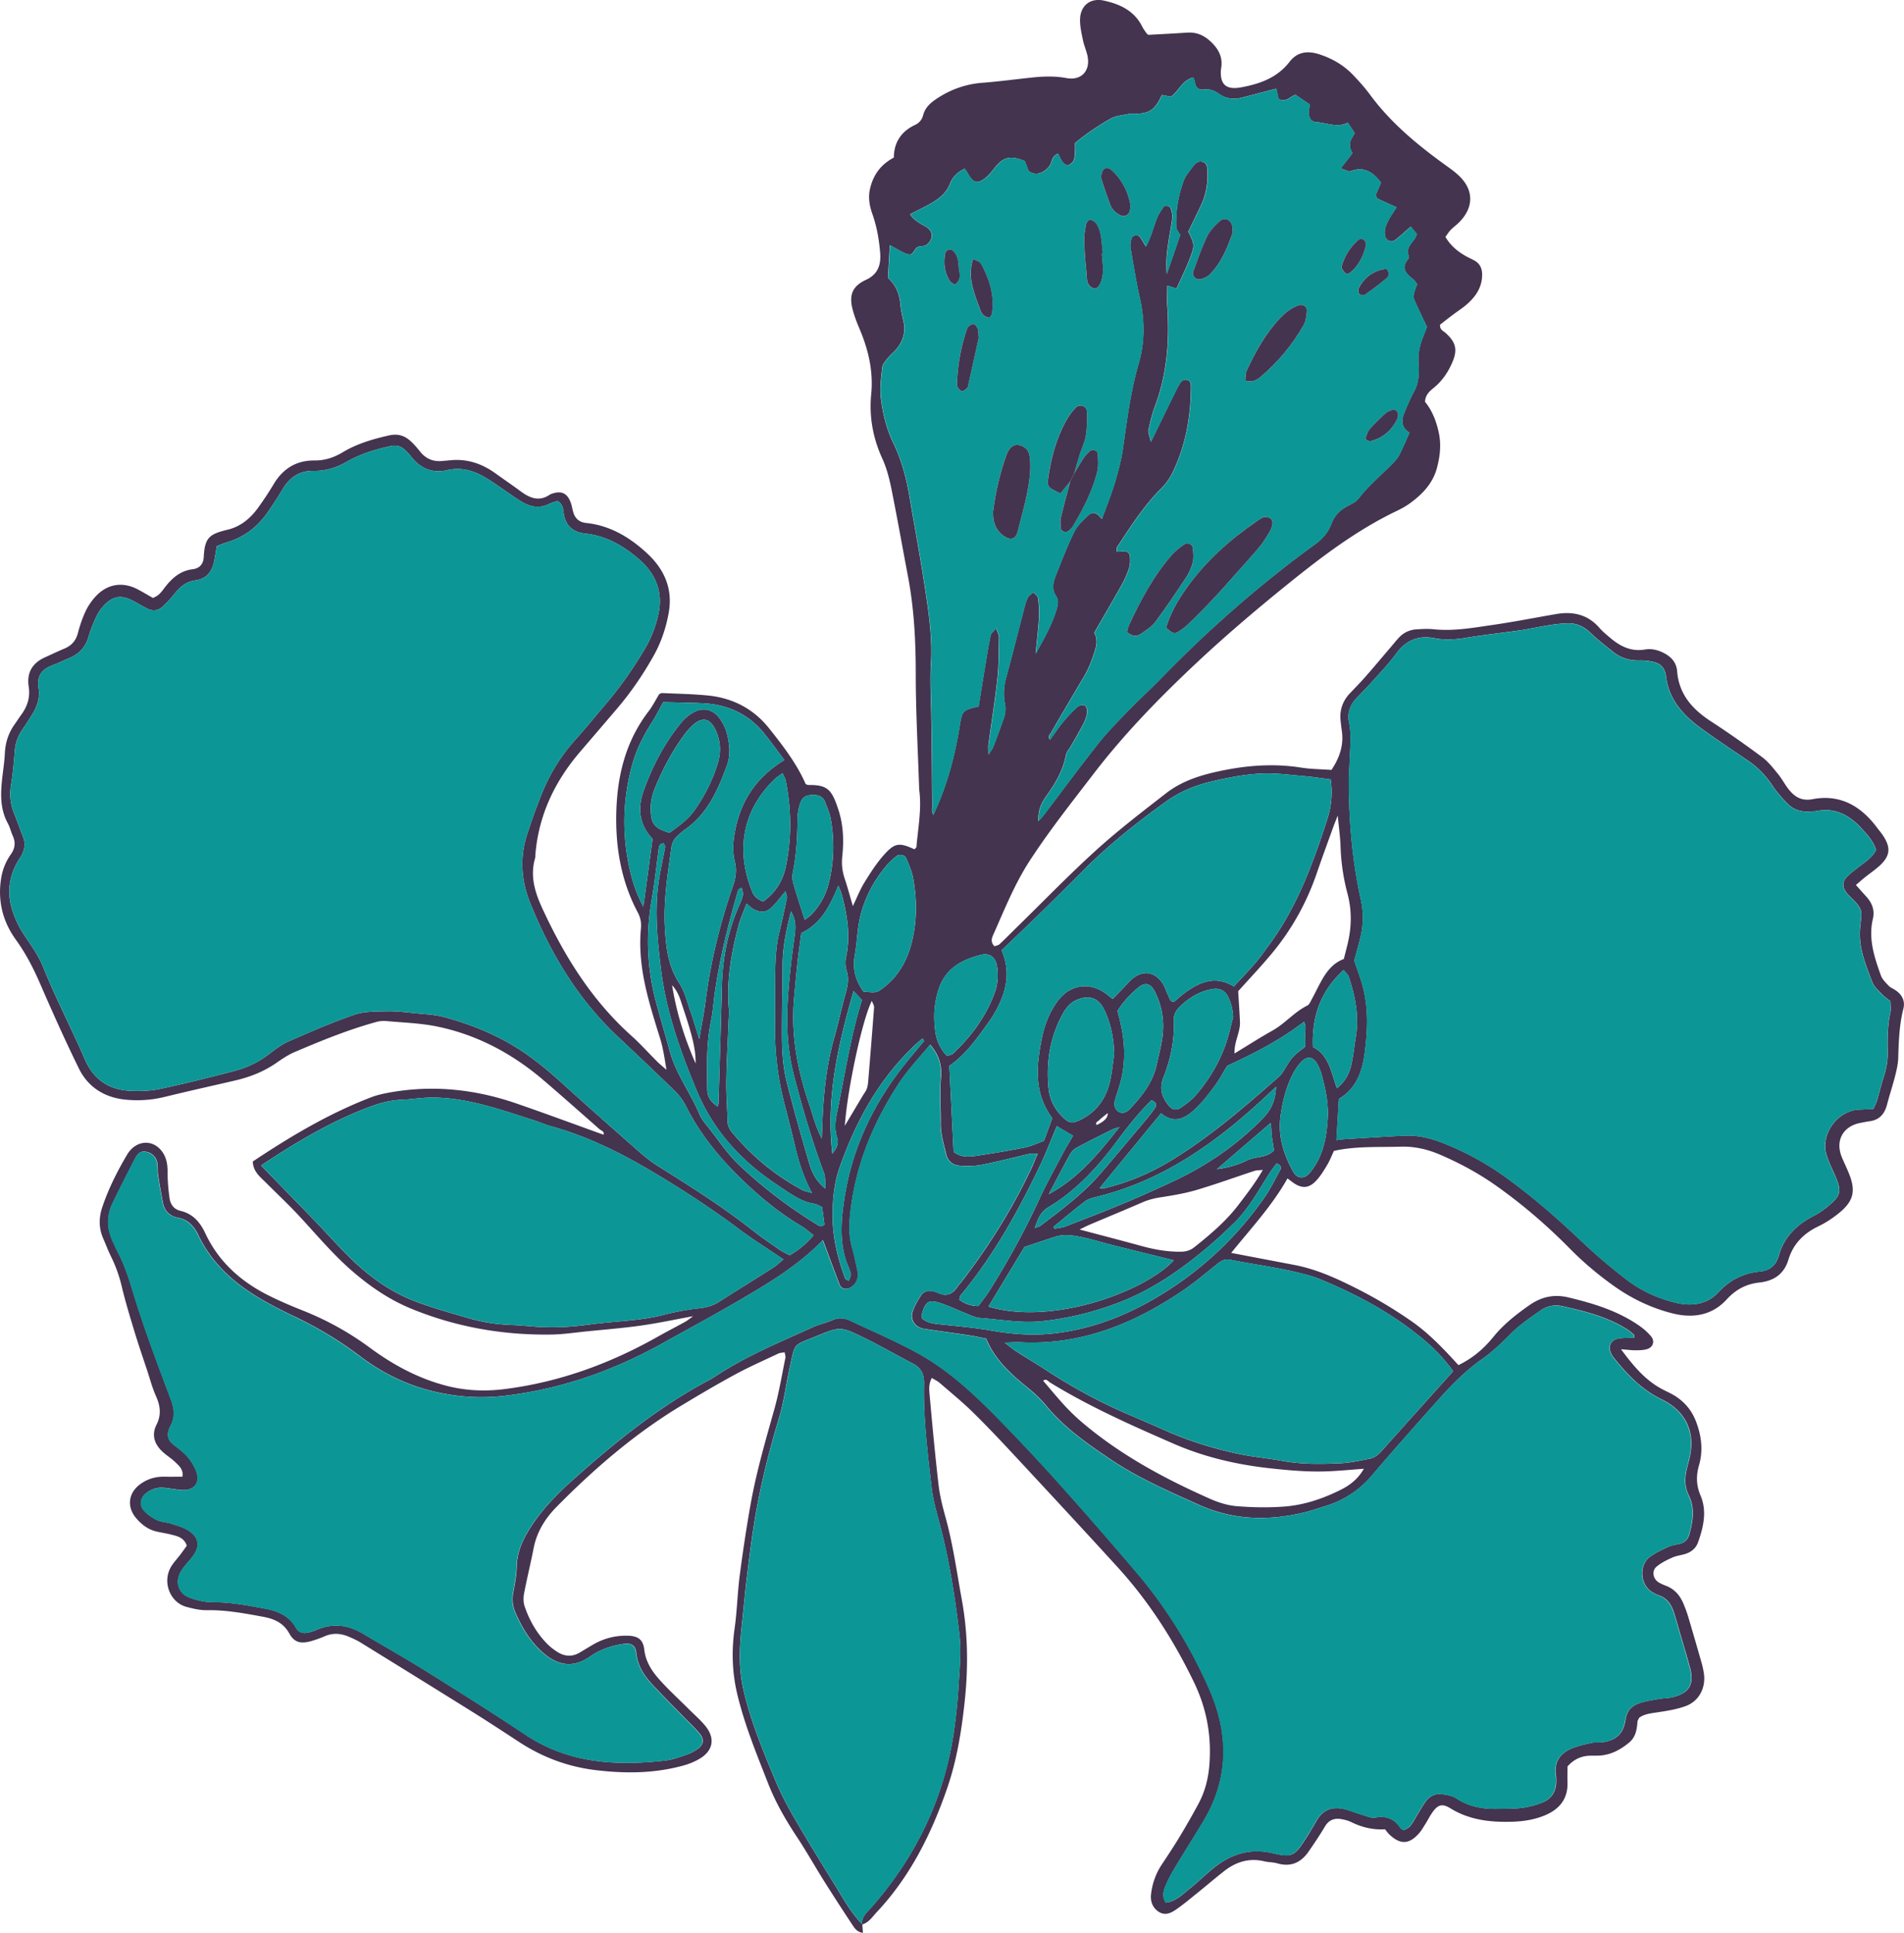<svg xmlns="http://www.w3.org/2000/svg" id="Calque_2" viewBox="0 0 627.26 636.49"><defs><style>.cls-1{fill:#0d9696}.cls-2{fill:#44344f}</style></defs><g id="Flamboyant"><path d="M284.08 633.67c.06.87.12 1.74.2 2.82-1.89-.24-2.71-1.48-3.45-2.6-3.2-4.84-6.37-9.72-9.46-14.63-2.99-4.77-5.74-9.69-8.85-14.38-3.73-5.62-7.07-11.44-9.52-17.72-3.77-9.63-7.72-19.2-10.12-29.3-1.7-7.15-1.9-14.32-.87-21.61.82-5.74.93-11.57 1.67-17.32 1-7.73 2.17-15.45 3.52-23.13 1.89-10.73 4.93-21.19 7.88-31.67 1.57-5.57 2.5-11.33 3.67-17.01.1-.48-.13-1.02-.25-1.8-.79.15-1.51.14-2.1.42-4.75 2.25-9.58 4.37-14.2 6.87-6.06 3.29-12.01 6.8-17.91 10.36-15.18 9.17-28.5 20.65-40.91 33.23-3.76 3.81-6.52 8.22-7.57 13.6-.97 4.98-2.2 9.92-3.15 14.91-.26 1.36-.27 2.95.17 4.24 1.59 4.69 4.02 8.94 7.54 12.48.89.9 1.92 1.67 2.97 2.38 2.46 1.65 5.03 1.95 7.67.37 1.4-.84 2.8-1.68 4.21-2.51 3.52-2.09 7.35-3.1 11.43-3.03 3.51.05 5.22 1.23 5.61 4.61.5 4.27 2.78 7.46 5.49 10.41 2.94 3.21 6.16 6.16 9.25 9.24 1.8 1.79 3.74 3.47 5.35 5.43 3.38 4.11 2.6 8.27-2.01 10.92-1.56.9-3.27 1.6-5 2.09-9.58 2.69-19.31 2.75-29.12 1.57-9.2-1.11-17.58-4.27-25.3-9.33-4.86-3.18-9.72-6.37-14.64-9.45-12.47-7.79-24.98-15.52-37.49-23.24-1.23-.76-2.57-1.35-3.9-1.92-2.61-1.11-5.24-1.31-7.93-.14-1.49.65-3.04 1.2-4.61 1.64-3.25.9-5.4.4-7-2.49-1.99-3.61-5.05-4.91-8.78-5.59-6.07-1.11-12.11-2.25-18.33-2.14-2.3.04-4.68-.51-6.93-1.13-5.36-1.48-8.21-8.53-4.57-13.79.82-1.19 1.81-2.27 2.69-3.42.75-.99 1.46-2.01 2.11-2.92-.94-2.72-3.16-3.14-5.25-3.67-1.58-.4-3.2-.62-4.78-1-2.77-.65-4.92-2.33-6.7-4.44-3.06-3.62-2.55-8.14 1.21-11 2.39-1.82 5.13-2.66 8.14-2.6 1.97.04 3.94 0 5.93 0 .41-2.39-1.11-3.58-2.37-4.81-1.16-1.13-2.58-2.01-3.81-3.08-2.9-2.52-4.16-5.64-2.35-9.23 1.64-3.26 1.26-6.18-.16-9.37-1.25-2.8-2.03-5.81-3-8.74-1.43-4.31-2.91-8.6-4.22-12.94-1.47-4.86-2.95-9.73-4.12-14.66-.81-3.39-1.97-6.59-3.5-9.7-.96-1.95-1.72-3.99-2.59-5.99-1.46-3.34-1.41-6.8-.31-10.13 2.07-6.22 5.03-12.05 8.39-17.69.09-.16.2-.3.31-.45 3.37-4.63 9.29-4.12 11.83 1.04.9 1.83 1.03 3.79 1.03 5.83 0 2.7.26 5.42.62 8.11.28 2.1 1.38 3.74 3.63 4.27 4.08.96 6.46 3.75 8.16 7.38 4.52 9.64 12.07 16.21 21.47 20.79 3.42 1.67 6.93 3.18 10.47 4.58 7.98 3.15 15.4 7.24 22.32 12.35 7.49 5.52 15.6 9.93 24.68 12.37 6.57 1.77 13.15 2.06 19.93 1.19 17.91-2.29 34.47-8.37 50.12-17.18 3-1.69 6.07-3.27 9.09-4.93.71-.39 1.33-.93 2.62-1.85-6.32 1.15-11.79 2.33-17.32 3.1-5.91.83-11.88 1.3-17.83 1.9-3.78.38-7.57.96-11.36 1.03-15.96.26-31.4-2.41-46.22-8.46-7.32-2.99-13.72-7.37-19.66-12.52-6.33-5.5-11.69-11.93-17.37-18.05-3.45-3.72-7.17-7.19-10.75-10.78-2.01-2.02-4.44-3.79-4.54-7.17 12.45-8.3 25.2-15.89 39.18-21.22 1.85-.7 3.83-1.12 5.78-1.48 14.26-2.59 28.21-1.12 41.83 3.57 9.59 3.3 19.11 6.84 28.76 10.31.35-1.12-.77-1.32-1.31-1.8-6.14-5.4-12.25-10.83-18.46-16.14-10.25-8.76-21.87-14.99-35.12-17.7-5.48-1.12-11.15-1.28-16.74-1.79-1.06-.1-2.2.02-3.22.3-9.29 2.55-18.2 6.19-27.03 9.96-2.15.92-4.12 2.29-6.06 3.63-4.11 2.82-8.64 4.57-13.45 5.69-7.76 1.8-15.55 3.53-23.29 5.42-4.3 1.05-8.66 1.31-12.98.86-6.74-.7-12.14-4.08-15.15-10.18-4.57-9.28-8.79-18.74-12.91-28.22-2.19-5.02-4.67-9.8-7.89-14.25-4.31-5.98-6.01-12.72-4.87-20.09.45-2.93 1.54-5.63 3.22-8.02 1.41-2 1.62-3.94.62-6.13-.6-1.32-.91-2.79-1.6-4.05-2.6-4.74-2.43-9.78-1.86-14.89.3-2.7.73-5.4.86-8.11.16-3.56 1.18-6.77 3.25-9.66.74-1.03 1.41-2.11 2.17-3.14 2.02-2.75 2.99-5.77 2.45-9.21-.71-4.56 1.12-7.75 5.29-9.65 2.14-.97 4.27-1.99 6.44-2.9 2.34-.98 3.8-2.57 4.46-5.09.64-2.45 1.45-4.88 2.52-7.17.83-1.78 2-3.48 3.34-4.93 3.81-4.14 8.89-4.94 13.85-2.34 1.74.91 3.43 1.94 4.99 2.83 2.14-.71 3.08-2.35 4.18-3.75 2.33-2.95 5.02-5.22 8.92-5.69 2.33-.28 3.56-1.75 3.67-4.03.33-6.54 1.96-7.57 8-9.03 4.17-1.01 7.44-3.75 9.94-7.24 1.8-2.5 3.52-5.08 5.1-7.73 3.06-5.12 7.49-7.84 13.44-7.79 3.41.03 6.44-.98 9.28-2.69 4.74-2.84 9.91-4.35 15.26-5.56 2.84-.64 5.02 0 7.01 1.77 1.21 1.08 2.28 2.34 3.3 3.61 1.86 2.33 4.25 3.3 7.18 3.04.9-.08 1.81-.15 2.71-.24 5.51-.56 10.39 1.09 14.83 4.27 2.8 2.01 5.65 3.96 8.43 6 2.98 2.2 6.02 3.42 9.49 1.08.3-.2.66-.31 1-.42 2.98-.94 4.83-.02 5.94 3.02.37 1.02.52 2.11.83 3.16.63 2.14 2.03 3.31 4.3 3.55 7.96.83 14.49 4.84 20.11 10.07 5.53 5.15 8.48 11.56 7.02 19.58-.93 5.09-2.54 9.82-5.07 14.28-3.41 6.02-7.28 11.72-11.77 17-4.12 4.84-8.27 9.66-12.4 14.49-8.37 9.79-13.65 20.93-14.68 33.9-.03.36.01.74-.09 1.08-1.76 6 .05 11.48 2.53 16.82 7.25 15.62 16.23 30.02 29.21 41.64 2.97 2.66 5.64 5.66 8.47 8.48.76.76 1.61 1.43 3.07 2.72-.66-4.02-1.12-7.23-2.11-10.39-1.62-5.19-3.26-10.39-4.51-15.68-1.59-6.73-2.45-13.58-1.79-20.52.18-1.89-.15-3.54-1.04-5.22-5.43-10.2-7.33-21.21-7.08-32.64.27-12.25 3.04-23.72 10.69-33.66 1.31-1.71 2.28-3.68 3.43-5.56.29-.13.62-.4.94-.39 5.07.23 10.15.3 15.19.81 8.12.82 14.96 4.37 20.07 10.78 4.63 5.8 9.17 11.7 12.07 18.37.44.18.61.31.78.31 6.5-.08 7.87 1.5 10.09 8.42 1.57 4.9 1.73 10.04 1.19 15.11-.28 2.62.02 5 .84 7.44.92 2.72 1.65 5.51 2.65 8.91 1.46-3.04 2.42-5.53 3.8-7.76 1.9-3.07 3.87-6.17 6.24-8.87 3.73-4.26 5.21-4.38 10.26-2.06.22-.27.62-.53.65-.82.51-6.13 1.72-12.23.96-18.42-.02-.18-.06-.36-.06-.54-.41-12.7-1.13-25.4-1.13-38.11 0-10.76-.55-21.41-2.56-31.98-1.83-9.63-3.53-19.28-5.47-28.88-.68-3.36-1.55-6.78-2.97-9.88-3.11-6.79-4.4-13.86-3.68-21.21.75-7.67-.95-14.77-3.91-21.72-.85-2-1.64-4.05-2.19-6.15-1.26-4.76-.16-7.72 4.37-9.82 4.09-1.89 4.98-5.1 4.68-8.89-.35-4.33-1.09-8.62-2.56-12.78-.96-2.72-1.47-5.5-.73-8.53 1.11-4.55 3.6-7.84 7.8-10.06.04-5.08 2.48-8.63 6.99-10.76 1.43-.67 2.29-1.75 2.67-3.23.7-2.67 2.64-4.22 4.82-5.64 4.51-2.92 9.39-4.6 14.78-5.01 5.42-.42 10.82-1.15 16.23-1.72 3.8-.4 7.58-.53 11.39.18 4.9.91 7.96-2.4 6.91-7.35-.38-1.77-1.16-3.45-1.51-5.22-.46-2.29-1.02-4.64-.93-6.94.18-4.43 3.45-6.97 7.83-6.01 5.27 1.15 10.02 3.31 12.63 8.54.4.8.96 1.52 1.47 2.27.1.14.27.23.56.47 4.18-.23 8.5-.44 12.81-.73 3.58-.25 6.27 1.3 8.61 3.83 1.96 2.12 3 4.51 2.64 7.42-.04.36-.12.72-.15 1.08-.32 4.76 1.75 6.58 6.61 5.7 6.21-1.13 11.95-3.17 16-8.41 2.62-3.39 6.05-3.69 9.8-2.48 4.21 1.35 7.98 3.53 11.06 6.73 2.01 2.09 3.96 4.27 5.68 6.6 6.67 9.03 15.13 16.11 24.13 22.65 1.76 1.28 3.58 2.52 5.15 4.01 4.92 4.67 4.92 10.4.11 15.28-.89.9-1.94 1.65-2.83 2.55-.62.64-1.09 1.42-1.74 2.3 1.62 2.81 3.93 4.74 6.62 6.28.94.54 1.95.97 2.9 1.49 1.75.97 2.53 2.49 2.57 4.48.07 4.17-1.99 7.28-4.95 9.89-1.49 1.32-3.2 2.39-4.79 3.59-1.44 1.08-2.85 2.2-4.11 3.17-.16 1.67 1.03 2.04 1.78 2.71 3.4 3.03 4.03 5.52 2.29 9.62-1.37 3.21-3.27 6.07-5.98 8.33-1.39 1.16-2.9 2.25-3.06 4.75 2.35 2.85 3.78 6.45 4.59 10.42.79 3.89.33 7.6-.64 11.3-1.36 5.18-4.89 8.82-9.1 11.83-1.32.95-2.78 1.72-4.25 2.43-13.04 6.26-24.46 14.9-35.65 23.93-10.18 8.22-20.16 16.66-29.72 25.6-12.35 11.55-24.15 23.61-34.47 37.07-7.19 9.37-14.52 18.62-20.97 28.53-4.98 7.65-8.33 16.11-12.03 24.4-.52 1.16-.96 2.4.4 3.78.49-.19 1.25-.28 1.69-.69 2.12-1.98 4.15-4.07 6.23-6.1 8.57-8.38 16.92-17.01 25.8-25.04 7.26-6.57 15.08-12.53 22.81-18.55 4.65-3.62 10.15-5.58 15.86-6.9 9.45-2.18 18.95-3.08 28.62-1.55 3.2.51 6.48.51 10 .77 2.62-3.87 4.18-8.16 3.39-13.1-.14-.9-.21-1.8-.33-2.7-.48-3.66.53-6.82 3.08-9.49 1.76-1.84 3.54-3.66 5.21-5.57 2.75-3.13 5.42-6.33 8.13-9.5.94-1.1 1.84-2.25 2.84-3.3 1.57-1.64 3.55-2.53 5.81-2.65 1.81-.1 3.65-.22 5.44-.03 6.59.71 13.05-.47 19.5-1.4 6.99-1.01 13.93-2.38 20.89-3.58 5.55-.96 10.45.08 14.32 4.53 1.07 1.22 2.35 2.26 3.6 3.32 3.3 2.8 6.91 4.59 11.45 3.81 2.2-.38 4.35.19 6.32 1.23 2.37 1.26 4.02 3.1 4.24 5.92.6 7.58 4.99 12.51 11.08 16.47 5.78 3.76 11.43 7.73 16.96 11.85 2 1.49 3.59 3.57 5.19 5.52 1.26 1.53 2.19 3.34 3.41 4.92 2 2.57 4.31 4.08 7.96 3.38 9.05-1.72 15.86 2.19 21.17 9.26.65.87 1.37 1.7 1.98 2.6 2.74 4.06 2.48 6.83-1.07 10.08-1.47 1.34-3.14 2.46-4.7 3.71-.97.77-1.89 1.6-3.08 2.61 1.24 1.38 2.28 2.57 3.35 3.74 1.97 2.13 2.92 4.52 2.23 7.47-1.53 6.52.5 12.58 2.65 18.58.46 1.28 1.59 2.37 2.57 3.4.61.64 1.53.97 2.27 1.48 2.15 1.48 3.22 3.51 2.56 6.1-1.35 5.33-1.53 10.76-1.69 16.21-.06 1.97-.53 3.95-1.01 5.87-.8 3.16-1.84 6.26-2.66 9.42-.81 3.13-2.55 5.16-5.9 5.55-.9.11-1.78.33-2.67.48-5.85 1.02-8.56 5.73-6.39 11.19.74 1.85 1.65 3.64 2.39 5.49 2.31 5.74 1.58 9.07-3.21 13-2.09 1.71-4.41 3.24-6.84 4.41-4.86 2.33-8.31 5.8-9.88 10.98-1.45 4.8-4.83 7.02-9.59 7.54-4.32.47-7.76 2.3-10.79 5.61-4.71 5.15-10.97 6.22-17.54 4.61-7.11-1.74-13.67-4.88-19.64-9.13-5.18-3.69-10.03-7.78-14.52-12.33-7.54-7.64-15.66-14.62-24.45-20.81-5.67-3.99-11.73-7.24-18.08-9.99-4.21-1.83-8.6-2.85-13.22-2.7-7.24.23-14.52-.24-21.9 1.39-.75 1.59-1.4 3.28-2.32 4.8-1.12 1.85-2.27 3.75-3.78 5.27-2.41 2.42-4.8 2.32-7.7.13-.42-.32-.85-.64-1.5-1.14-5.04 8.96-11.96 16.38-18.55 24.53 7.2 1.37 14.04 2.67 20.87 3.98 7.21 1.38 13.79 4.39 20.29 7.66 6.34 3.19 12.41 6.8 18.23 10.85 5.84 4.06 10.68 9.21 15.47 14.46 4.82-2.31 8.45-5.51 11.56-9.34 3.36-4.13 7.5-7.38 11.83-10.4 3.92-2.74 8.07-3.69 12.88-2.54 8.17 1.95 16.12 4.37 23.12 9.18 1.48 1.01 2.88 2.22 4.04 3.59 1.39 1.65.7 3.69-1.36 4.27-1.18.33-2.48.36-3.72.36-1.38 0-2.75-.18-4.78-.34 4.19 5.67 8.23 10.48 14.08 13.42 1.14.57 2.3 1.1 3.38 1.75 3.38 2.03 5.81 4.89 7.23 8.59 1.81 4.7 2.42 9.56 1.01 14.42-1.01 3.5-.92 6.63.51 10.03 2.17 5.16.94 10.38-.85 15.4-.7 1.95-2.29 3.25-4.34 3.84-1.39.4-2.88.58-4.18 1.17-1.79.81-3.63 1.7-5.11 2.95-1.66 1.39-1.24 3.97.59 5.14.76.48 1.61.85 2.46 1.17 2.93 1.1 4.72 3.29 5.86 6.09.55 1.34 1.07 2.7 1.48 4.09 1.5 5.04 2.97 10.1 4.41 15.16.35 1.22.62 2.47.79 3.72.6 4.58-1.6 8.9-5.94 10.53-3.01 1.13-6.3 1.62-9.51 2.11-2.17.33-4.29.54-5.92 1.8-.25.57-.51.89-.53 1.22-.18 2.59-.57 5.09-2.71 6.88-2.7 2.25-5.68 3.91-9.24 4.28-1.08.11-2.18.06-3.27.07-3.07 0-5.65 1.07-7.83 3.56 0 1.7-.04 3.51 0 5.31.14 5.2-2.51 8.6-7.05 10.61-3.52 1.55-7.31 2.16-11.14 2.28-7.16.22-14.1-.53-20.43-4.44-2.71-1.67-4.15-1.15-5.96 1.46-.83 1.19-1.47 2.5-2.25 3.73-.68 1.07-1.31 2.2-2.15 3.13-3.24 3.62-6.12 3.7-9.71.32-.52-.49-.94-1.11-1.43-1.71-4.02.24-7.65-.67-11.13-2.37-.96-.47-2.05-.75-3.11-.95-2.34-.43-4.22.15-5.54 2.38-1.66 2.81-3.5 5.52-5.35 8.21-2.52 3.68-5.87 5.24-10.35 3.95-1.38-.4-2.89-.34-4.29-.68-4.98-1.18-9.33.17-13.23 3.23-3 2.35-5.89 4.84-8.86 7.22-2.4 1.93-4.76 3.94-7.31 5.65-1.66 1.12-3.64 1.81-5.6.38-1.97-1.44-2.58-3.51-2.3-5.77.42-3.46 1.57-6.7 3.52-9.64 2-3.03 4.02-6.05 5.89-9.16 2.16-3.58 4.23-7.2 6.21-10.88 2.18-4.05 3.26-8.41 3.6-13.02.71-9.46-.94-18.38-5.08-26.95-6.68-13.84-14.87-26.64-25.23-37.99-11.14-12.21-22.39-24.32-33.64-36.42-4.57-4.92-9.19-9.82-13.98-14.52-3.5-3.43-7.31-6.53-11.02-9.74-.65-.56-1.47-.92-2.51-1.56-1.15 2.11-.85 4.14-.68 6.01.87 9.76 1.78 19.51 2.91 29.24.42 3.58 1.32 7.14 2.29 10.63 2.48 8.94 3.72 18.12 5.38 27.22 2.01 11 2.13 22.04.97 33.1-1.03 9.76-2.58 19.53-5.76 28.77-5.17 15-12.18 29.17-23.23 40.92-1.46 1.55-2.63 3.5-4.89 4.1-.21-2.73 1.86-4.2 3.36-5.93 14.81-17 24.1-36.54 27.11-58.96.6-4.49 1.09-9.01 1.34-13.53.31-5.61.96-11.31.31-16.84-1.44-12.42-3.35-24.81-6.59-36.94-1.03-3.85-2.13-7.74-2.59-11.68-1.31-11.36-2.74-22.72-2.49-34.19.07-3.1-.9-5.2-3.65-6.63-5.31-2.76-10.5-5.76-15.87-8.4-7.97-3.92-8.06-3.92-16.27-.52-7.45 3.09-6.61 1.81-8.49 10.36-1.21 5.49-1.89 11.12-3.51 16.48-3.16 10.44-5.8 20.99-7.68 31.71-1.22 6.96-2.06 13.99-2.93 21-.65 5.21-1.07 10.46-1.65 15.68-.78 7.07-1.06 14.09.56 21.11 2.42 10.5 6.54 20.38 10.68 30.25 1.82 4.34 4.07 8.52 6.44 12.59 4.2 7.22 8.6 14.32 12.99 21.42 2.76 4.47 5.28 9.12 9.01 12.91zm-13.04-225.24c-8.27 8.49-18.12 14.31-28 20.07-8.15 4.75-16.46 9.23-24.71 13.82-16.34 9.09-33.62 15.2-52.31 17.35-7.53.87-14.79.4-22.1-1.22-9.37-2.07-17.78-6.14-25.39-11.91-6.68-5.06-13.82-9.35-21.39-12.95-3.44-1.64-6.85-3.36-10.16-5.24-9.18-5.19-16.96-11.84-21.61-21.58-1.4-2.94-3.43-5.17-6.75-5.79-2.88-.54-4.44-2.3-4.97-5.06-.58-3.02-1.11-6.05-1.57-9.09-.19-1.25-.02-2.55-.23-3.79-.34-2.1-1.93-3.57-4.05-3.81-1.74-.2-2.66 1.04-3.33 2.34-2.5 4.83-4.96 9.69-7.34 14.58-2.04 4.19-1.91 8.43.03 12.63.53 1.15 1.05 2.32 1.63 3.44 2.02 3.88 3.45 7.97 4.71 12.16 1.72 5.73 3.64 11.41 5.63 17.05 2.3 6.5 4.75 12.94 7.17 19.39 1.06 2.82 1.49 5.61.02 8.43-.25.48-.47.99-.65 1.5-.71 1.94-.23 3.56 1.37 4.85.99.8 2.01 1.56 2.98 2.38 1.98 1.67 3.46 3.73 4.48 6.1 1.72 4.01-.38 6.93-4.75 6.57-1.98-.16-3.95-.56-5.93-.73-2.07-.17-3.94.48-5.6 1.73-1.93 1.45-2.45 3.94-.85 5.71 1.18 1.31 2.72 2.41 4.31 3.18 1.43.69 3.17.68 4.71 1.19 2.04.68 4.25 1.24 5.97 2.45 3.34 2.34 3.56 5.14 1.09 8.4-1.2 1.59-2.66 3.01-3.71 4.69-2.23 3.56-1.01 7.5 2.88 8.89 2.36.84 4.94 1.45 7.42 1.44 5.87-.03 11.53 1.05 17.25 2.11 4.33.81 7.99 2.36 10.24 6.35.85 1.5 2.17 1.87 3.71 1.59 1.06-.19 2.11-.53 3.1-.96 5.26-2.28 10.27-1.66 15.11 1.2 7.03 4.15 14.15 8.18 21.07 12.5 10.93 6.83 21.84 13.69 32.56 20.84 14.19 9.46 29.86 10.35 46.06 8.52 2.31-.26 4.58-1.09 6.81-1.85 1.35-.46 2.69-1.12 3.85-1.94 2.02-1.42 2.3-3.18.67-5.13-1.74-2.08-3.76-3.93-5.65-5.88-3.54-3.65-7.18-7.2-10.57-10.98-2.43-2.72-4.24-5.81-4.63-9.65-.25-2.5-1.68-3.36-4.23-2.97-3.98.61-7.7 1.82-11.08 4.19-5.79 4.06-10.84 2.68-15.37-1.26-4.21-3.67-7.01-8.32-9.18-13.35-.86-1.99-1.11-4.17-.69-6.41.53-2.85 1.09-5.73 1.16-8.61.1-4.16 1.48-7.77 3.54-11.28 4.02-6.83 9.46-12.42 15.31-17.62 13.72-12.21 27.96-23.74 44.28-32.41 1.12-.6 2.19-1.29 3.26-1.98 9.8-6.33 20.56-10.76 31.13-15.56 2.14-.97 4.5-1.44 6.65-2.4 2.24-1 4.18-.52 6.24.47 4.74 2.27 9.57 4.36 14.29 6.67 3.58 1.75 7.17 3.53 10.56 5.62 8.72 5.38 16.13 12.37 23.26 19.63 6.87 7 13.59 14.15 20.13 21.46 8.73 9.74 17.32 19.59 25.78 29.56 9.7 11.42 17.5 24.12 23.58 37.78 6.59 14.79 6.8 29.56-1.75 43.84-3.08 5.14-6.31 10.18-9.39 15.32-1.21 2.01-2.34 4.1-3.22 6.27-.66 1.64-1.02 3.47.21 5.28 3.14-.41 5.23-2.52 7.45-4.3 2.55-2.04 4.93-4.28 7.42-6.41 5.99-5.13 12.55-7.46 20.63-5.53 6.18 1.48 7.03.68 10.62-4.9 1.28-1.98 2.45-4.03 3.65-6.06 2.04-3.44 5.1-4.51 8.85-3.66 1.93.44 3.78 1.25 5.7 1.8 1.55.45 3.23 1.28 4.7 1.02 3.7-.65 6.37.44 8.34 3.55.17.26.6.36.93.54 2.01-.43 2.83-2.09 3.76-3.65 1.12-1.87 2.19-3.77 3.42-5.56 1.34-1.94 3.29-2.91 5.65-2.56 1.58.24 3.32.52 4.6 1.37 4.14 2.73 8.68 3.54 13.49 3.44 2.72-.06 5.47.02 8.16-.33 2.3-.31 4.63-.92 6.78-1.8 2.94-1.21 4.45-3.62 4.45-6.87 0-.73-.01-1.46-.11-2.18-.63-4.52 1.6-7.31 5.58-8.85 2.01-.78 4.14-1.25 6.26-1.71 1.05-.23 2.18-.03 3.26-.16 4.66-.56 7.16-2.77 7.84-7.45.43-2.95 2.08-4.61 4.62-5.46 2.05-.69 4.23-.99 6.37-1.38 1.42-.25 2.91-.2 4.32-.53 5.72-1.32 7.46-4.26 5.89-9.96-1.06-3.85-2.22-7.67-3.34-11.5-.66-2.26-1.27-4.54-2.02-6.78-.84-2.51-2.3-4.52-4.98-5.38-.51-.16-1-.44-1.48-.68-4.78-2.37-4.97-9.31-1.36-11.95 1.87-1.37 4.04-2.36 6.16-3.34 1.13-.52 2.44-.66 3.68-.95 1.78-.42 2.75-1.55 3.22-3.3 1.15-4.29 1.85-8.53-.27-12.74-1.37-2.73-1.32-5.61-.65-8.51.33-1.41.74-2.81 1.05-4.23 1.69-7.95-1.27-14.47-8.31-18.28-.64-.35-1.29-.67-1.93-1-6.12-3.15-10.69-8.05-14.91-13.33-.34-.42-.61-.9-.84-1.4-1.07-2.33.03-4.49 2.58-4.84 1.69-.23 3.41-.22 5.13-.32-.08-.56-.04-.81-.14-.9-.68-.58-1.35-1.2-2.11-1.69-6.53-4.22-13.95-6.01-21.38-7.71-2.57-.59-5.15-.12-7.3 1.41-3.39 2.42-6.93 4.76-9.84 7.7-2.95 2.99-5.96 5.88-9.36 8.27-5.55 3.9-10.24 8.68-14.71 13.71-7.24 8.14-14.51 16.26-21.56 24.56-4.14 4.87-9.14 8.22-15.19 10.1-2.42.75-4.83 1.6-7.29 2.19-11.79 2.83-23.34 2.51-34.6-2.55-9.94-4.47-19.94-8.82-29.02-14.91-7.69-5.16-15.29-10.45-21.27-17.72-1.95-2.36-4.28-4.46-6.67-6.39-5.4-4.38-10.39-9.06-13.12-15.71-1.93-.37-3.68-.78-5.46-1.05-5.01-.76-10.04-1.41-15.05-2.19-2.83-.45-4.56-2.9-3.72-5.55.59-1.87 1.62-3.64 2.69-5.3.98-1.52 2.58-1.91 4.34-1.42.52.15 1.04.34 1.53.56 2.6 1.16 4.54.33 6.08-1.91.51-.74 1.16-1.4 1.71-2.12 8.74-11.43 16.38-23.54 22.56-36.56.76-1.6 1.4-3.26 2.29-5.35-1.16 0-1.87-.13-2.52.02-5.3 1.21-10.56 2.61-15.89 3.64-2.45.47-5.06.5-7.55.26-2.04-.2-3.62-1.45-4.17-3.73-.8-3.35-1.82-6.64-1.79-10.15.04-5.09-.35-10.2.07-15.25.34-4.13-.79-7.43-3.56-10.69-3.64 4.35-7.47 8.39-10.53 13.1-8.13 12.51-13.73 25.96-15.61 40.84-.55 4.34-.81 8.67.44 12.98.71 2.44 1.19 4.94 1.73 7.42.57 2.61-.42 4.74-2.64 5.83-1.2.59-2.74.13-3.21-1.1-1.8-4.71-3.55-9.45-5.5-14.68zm-2.99-1.66c-1.56-1.17-2.75-2.25-4.1-3.05-5.33-3.17-10.26-6.89-14.88-10.99-9.29-8.24-17.52-17.37-23.16-28.61-.88-1.74-2.11-3.41-3.51-4.77-6.24-6.08-12.58-12.07-18.93-18.04-13.11-12.3-22.08-27.32-28.76-43.82-3.02-7.47-3.54-15.19-1-22.92 1.59-4.82 3.28-9.61 5.24-14.29 2.61-6.23 6.24-11.87 10.79-16.91 3.4-3.78 6.59-7.74 9.89-11.61 4.85-5.68 9.09-11.79 12.88-18.21 2.05-3.47 3.44-7.15 4.34-11.09 1.69-7.37-.81-13.44-6.14-18.11-5.05-4.44-10.87-7.89-17.87-8.63-4.12-.44-6.62-2.65-7.17-6.89-.18-1.41-.27-2.93-2.09-3.86-.8.29-1.84.57-2.79 1.04-3.09 1.52-5.99.95-8.8-.71-.94-.55-1.85-1.15-2.75-1.76-2.7-1.84-5.35-3.76-8.1-5.52-4.22-2.71-8.59-4.41-13.85-3.19-4.59 1.07-8.6-.41-11.62-4.2a25.15 25.15 0 0 0-2.2-2.41c-1.39-1.34-2.86-1.73-4.93-1.28-5 1.08-9.81 2.55-14.27 5.11-3.36 1.93-6.96 3.09-10.88 3.01-4.65-.09-7.91 2.08-10.25 5.99-1.59 2.65-3.27 5.24-5.04 7.77-3.33 4.76-7.73 8.11-13.36 9.77-1.03.3-2.01.75-3.33 1.26-.26 1.54-.49 3.13-.79 4.7-.67 3.52-2.44 6.05-6.25 6.57-2.9.39-4.95 2.02-6.72 4.23-1.24 1.55-2.59 3.05-4.04 4.4-1.46 1.36-3.26 1.59-5.06.69-1.79-.89-3.47-1.97-5.26-2.85-3.23-1.6-5.88-1.27-8.48 1.22-1.16 1.11-2.2 2.47-2.9 3.9a46.075 46.075 0 0 0-2.77 7.07c-1.01 3.41-3.15 5.63-6.36 6.96-1.84.76-3.63 1.65-5.5 2.35-3.54 1.31-5.23 3.56-4.57 7.51.57 3.38-.64 6.44-2.46 9.27-.88 1.37-1.75 2.76-2.69 4.1-1.49 2.12-2.44 4.41-2.66 7.03-.33 3.79-.6 7.61-1.25 11.35-.58 3.36-.24 6.47 1.03 9.58 1.03 2.52 1.89 5.11 2.9 7.63.89 2.21.55 4.26-.57 6.26-.35.63-.8 1.22-1.16 1.85-2.84 4.97-3.58 10.15-1.89 15.73.96 3.18 2.34 6.03 4.2 8.78 2.22 3.3 4.6 6.63 6.06 10.28 4.11 10.3 9.3 20.09 13.67 30.26 2.78 6.48 7.67 10.03 14.61 10.46 3.4.21 6.94.09 10.27-.61 8.15-1.72 16.24-3.78 24.31-5.86 4.24-1.09 8.15-2.95 11.66-5.68 2-1.55 4.09-3.12 6.39-4.12 7.14-3.12 14.3-6.26 21.66-8.78 3.33-1.14 7.15-1.02 10.75-1.11 3.06-.07 6.14.32 9.19.63 3.24.33 6.56.46 9.67 1.3 8.96 2.43 17.52 5.89 25.34 11.05 5.33 3.52 10.12 7.66 14.83 11.94 7.8 7.08 15.7 14.04 23.61 20.99 2.03 1.79 4.15 3.54 6.43 4.97 10.78 6.74 21.52 13.52 31.52 21.41 2.85 2.25 5.87 4.28 8.85 6.34 1.01.69 2.16 1.17 3.19 1.71 3.06-1.79 5.5-3.84 7.86-6.59zm350.02-126.89c-.98-3.02-2.9-5.02-4.71-7-3.99-4.37-8.75-7.05-14.98-5.78-.7.14-1.45.07-2.17.13-2.89.23-5.44-.62-7.43-2.69-1.75-1.82-3.46-3.73-4.85-5.83-2.15-3.23-4.72-5.95-7.92-8.13-5.26-3.56-10.55-7.09-15.68-10.82-5.87-4.27-10.58-9.47-11.48-17.08-.3-2.54-1.57-4.05-3.88-4.64-1.55-.4-3.21-.59-4.81-.55-3.23.08-6.12-.77-8.63-2.75-2.55-2.02-5.15-4.02-7.48-6.28-2.23-2.17-4.74-3.34-7.8-3.21-1.98.08-3.97.32-5.93.63-3.22.51-6.41 1.23-9.63 1.7-5.92.86-11.88 1.47-17.77 2.46-3.45.58-6.85.79-10.27.13-5.38-1.03-9.48.63-12.74 5.13-2.44 3.36-5.38 6.36-8.15 9.48-1.57 1.76-3.26 3.41-4.88 5.13-2.13 2.26-3.1 4.95-2.44 8.01.9 4.16.33 8.32.2 12.48-.07 2.36-.26 4.72-.27 7.07 0 13.11 1.16 26.09 3.98 38.92.86 3.93.84 7.95-.07 11.89-.65 2.83-1.47 5.61-2.13 8.06.96 2.85 1.94 5.38 2.67 7.99 2.09 7.49 1.76 15.08.74 22.68-.82 6.16-2.93 11.62-8.47 14.85-.27 4.63-.53 8.93-.8 13.58.98-.13 1.65-.26 2.32-.3 6.7-.4 13.39-.84 20.1-1.17 4.42-.21 8.66.84 12.73 2.45 6.94 2.75 13.49 6.24 19.61 10.55 9.22 6.51 17.67 13.92 25.86 21.67 4.74 4.48 9.73 8.74 14.91 12.71 4.93 3.78 10.57 6.34 16.67 7.73 5.13 1.17 10.08.34 13.61-3.51 3.84-4.17 8.29-6.31 13.73-6.86 3.25-.33 5.28-2.03 6.18-5.22 1.74-6.18 5.9-10.22 11.5-13.09 2.07-1.06 4.02-2.5 5.76-4.06 3.06-2.73 3.3-4.29 1.72-8.19-1.09-2.69-2.51-5.28-3.31-8.04-1.94-6.71 3.72-14.34 10.68-14.7l4.82-.24c.48-1.1.93-1.89 1.18-2.73.77-2.6 1.39-5.26 2.23-7.84.85-2.62 1.34-5.26 1.29-8.02-.09-4.36-.08-8.71.87-13.02.26-1.2.04-2.5.04-3.84-1-.82-2.06-1.53-2.92-2.44-1.11-1.17-2.46-2.35-3.01-3.79-2.2-5.74-4.65-11.43-4.06-17.86.55-5.96 1.43-5.79-3.92-11.01-.26-.25-.49-.54-.7-.83-1.21-1.73-1.25-3.43.19-4.96 1.11-1.18 2.46-2.13 3.73-3.15 2.11-1.68 4.53-3.04 6-5.83zM348.62 50.56c-2.26.92-1.98 2.68-2.71 3.84-.63 1-1.7 1.9-2.78 2.39-1.31.6-2.83.64-4.29-.51-.38-1-.81-2.16-1.22-3.23-4.97-2.03-7.19-1.38-10.33 2.72-.87 1.14-1.85 2.26-2.99 3.09-2.45 1.79-3.83 1.28-5.43-1.72-.23-.44-.55-.83-1.08-1.6-2.27 1.12-3.94 2.64-4.81 4.91-1.1 2.9-3.29 4.76-5.82 6.26-2.33 1.38-4.8 2.52-7.34 3.83 1.21 1.95 3.13 2.97 5.01 4.01 3.28 1.81 2.27 4.78.32 6.13-.79.54-2.13.24-2.97.74-.78.46-1.11 1.66-1.87 2.2-.43.31-1.41.14-2-.13-1.59-.73-3.11-1.64-5.16-2.75-.23 3.93-.42 7.28-.62 10.81 2.74 2.32 3.85 5.47 4.15 9.05.15 1.8.62 3.58 1 5.35.7 3.24-.11 6.13-2.1 8.68-.88 1.14-2.08 2.03-2.99 3.16-.78.97-1.8 2.06-1.93 3.18-.39 3.41-.88 6.92-.45 10.28.64 5.02 1.83 10.01 4.08 14.63 2.73 5.61 4.3 11.55 5.33 17.66 1.64 9.66 3.44 19.3 4.93 28.98 1.33 8.61 2.67 17.27 2.14 26.01-.29 4.91-.05 9.77.06 14.66.24 10.71.26 21.43.37 32.15 0 .54-.08 1.09-.05 1.63.02.36.18.7.38 1.42 4.53-9.58 7.05-19.19 8.67-29.07.88-5.4.91-5.39 6.27-6.7.58-3.55 1.17-7.28 1.79-11.01.68-4.11 1.34-8.23 2.14-12.32.14-.71.95-1.28 1.84-2.43.47 1.46.96 2.26.94 3.06-.09 4.53-.03 9.08-.52 13.57-.78 7.21-1.95 14.37-2.92 21.56-.12.87-.02 1.77-.02 3.44.79-1.23 1.27-1.76 1.51-2.39 1.18-3.05 2.31-6.11 3.42-9.19.61-1.71.87-3.36.48-5.29-.57-2.83-.35-5.73.44-8.61 2.07-7.52 3.93-15.09 5.91-22.63.32-1.23.64-2.49 1.22-3.6.37-.71 1.21-1.17 1.83-1.74.54.65 1.45 1.24 1.54 1.95.28 2.15.42 4.35.29 6.51-.23 3.78-.69 7.54-1.1 11.77 2.77-4.96 5.37-9.52 6.89-14.58.46-1.54.8-2.98-.3-4.64-1.26-1.9-.86-4.25-.04-6.31 1.94-4.88 3.82-9.81 6.12-14.53.99-2.04 2.8-3.78 4.51-5.36 1.67-1.55 2.82-1.15 4.66 1.04 1.4-3.88 2.99-7.75 4.19-11.74 1.15-3.81 2.19-7.69 2.75-11.62 1.33-9.34 2.49-18.68 5.15-27.78 2.07-7.08 2.01-14.3.4-21.55-1.22-5.48-2.13-11.04-3.06-16.58-.17-1.01.06-2.14.33-3.15.29-1.04 2.03-1.35 2.7-.49.71.91 1.23 1.96 2.02 3.23 1.76-3.18 2.45-6.39 3.66-9.39.53-1.31 1.34-2.53 2.17-3.69.47-.66 2.04-.37 2.31.43.33.99.67 2.09.56 3.1-.3 2.7-.88 5.37-1.28 8.06-.47 3.13-.9 6.28-.53 10.5l4.41-12.82c-.56-1.06-1.26-1.79-1.3-2.56-.25-5.13.64-10.15 2.31-14.97.63-1.82 1.96-3.44 3.16-5.02.75-.98 1.76-2 3.21-1.56 1.52.47 1.53 1.89 1.59 3.15.19 3.87-.44 7.6-2.09 11.12-1.38 2.93-2.82 5.84-4.21 8.71 2.02 4.18 2.18 4.39.72 8.28-1.33 3.54-3.02 6.94-4.58 10.45-1.19-.36-2.03-.62-3.06-.94 0 2.38-.13 4.7.02 7.01.74 11.17-.12 22.12-4.08 32.71-.95 2.54-1.59 5.21-2.14 7.87-.18.87.37 1.9.82 3.87 2.45-5.04 4.42-9.11 6.41-13.17.88-1.79 1.73-3.6 2.7-5.34.61-1.09 1.37-2.36 2.91-1.87 1.29.41 1.14 1.73 1.13 2.78-.08 9.55-1.76 18.78-5.91 27.44-.92 1.93-2.2 3.82-3.71 5.32-5.45 5.44-9.64 11.79-13.83 18.17-.55.84-1.42 1.67-.82 2.87.37-.05.71-.09 1.05-.13 2.06-.24 3.08.25 3.16 1.75.07 1.25.07 2.58-.31 3.75-.61 1.89-1.43 3.74-2.4 5.47-2.92 5.22-5.95 10.39-9.08 15.82.96 1.64.96 3.47.34 5.52-.96 3.15-2.08 6.17-3.77 9.01-3.62 6.08-7.21 12.19-10.75 18.32-.36.62-1.33 1.28-.35 2.35 1.43-1.96 2.72-3.94 4.22-5.75 1.5-1.81 3.13-3.54 4.87-5.11.53-.48 1.88-.72 2.38-.38.55.38.83 1.59.72 2.38-.17 1.23-.62 2.47-1.2 3.59-1.25 2.42-2.64 4.76-3.98 7.13-.62 1.1-1.6 2.14-1.82 3.31-.97 5.16-3.61 9.42-6.58 13.6-1.56 2.19-2.65 4.66-2.44 8.05.82-.94 1.32-1.44 1.75-2 5.93-7.81 11.76-15.7 17.83-23.39 2.92-3.7 6.23-7.1 9.51-10.48 3.79-3.91 7.82-7.59 11.62-11.49 15.63-16.04 32.41-30.75 50.53-43.9 2.46-1.78 4.23-3.89 5.28-6.69 1.01-2.68 2.86-4.55 5.4-5.86 1.27-.66 2.71-1.35 3.54-2.43 3.22-4.23 7.31-7.57 10.99-11.32.88-.9 1.81-1.85 2.38-2.95 1.23-2.37 2.25-4.86 3.39-7.38-2.72-1.74-2.73-4.14-1.64-6.72.98-2.32 1.94-4.67 3.16-6.87 1.67-3 1.64-6.37 1.44-9.43-.19-2.88.32-5.34 1.27-7.89.56-1.5 1.15-2.99 1.52-3.96-1.62-3.43-3.02-6.28-4.28-9.19-.25-.59-.07-1.44.1-2.12.25-1 .66-1.95.96-2.79-.57-.7-.85-1.19-1.26-1.52-2.27-1.82-4.28-3.67-1.69-6.72.19-.23.28-.72.17-1-.87-2.29.51-3.78 1.77-5.37.42-.53.63-1.21.94-1.84-.77-.94-1.41-1.71-2.03-2.46-1.94 1.68-3.52 3.19-5.25 4.48-1.25.93-2.98-.03-3.24-1.6-.32-1.92.39-3.59 1.26-5.19.74-1.35 1.64-2.61 2.56-4.04-2.31-1.06-4.29-1.93-6.24-2.88-.26-.12-.35-.59-.65-1.14.55-1.3 1.17-2.75 1.76-4.12-2.68-3.52-5.63-5.4-10.01-3.77-.73.27-1.84-.5-3.27-.94 1.53-1.96 2.71-3.48 3.87-4.97q-1.53-2.64-.3-4.78c.34-.6.7-1.19 1.06-1.83-.78-1.19-1.45-2.2-2.27-3.44-3.57 1.79-6.88.02-10.26-.16-1.87-.1-2.65-1.42-2.6-3.49.02-.84.26-1.67.36-2.31-1.72-1.18-3.19-2.18-4.74-3.23-1.76.43-3.1 2.76-5.62 1.3-.21-.99-.47-2.17-.72-3.33-3.97 1.03-7.78 2.07-11.62 3.01-2.58.63-5.15.23-7.27-1.3-1.58-1.13-3.07-1.64-4.99-1.41-1.66.2-2.76-.62-2.93-2.45-.04-.47-.31-.92-.53-1.52-3.65.87-4.79 4.46-7.33 6.31-1.1-.21-2.08-.39-3.02-.57-2.05 4.5-3.71 5.84-7.6 6.17-1.08.09-2.21-.12-3.26.09-2.11.42-4.44.6-6.23 1.65-4.05 2.36-7.99 4.96-11.52 7.94 0 1 .04 1.73-.01 2.45-.08 1.08-.03 2.24-.42 3.2-.29.71-1.13 1.4-1.88 1.65-.43.14-1.33-.47-1.72-.98-.63-.81-1.01-1.81-1.57-2.88zM258.1 414.73c-5.3-3.59-10.07-6.57-14.57-9.93-9.18-6.86-18.75-13.11-28.59-18.95-10.49-6.23-21.35-11.62-33.16-14.9-2.27-.63-4.44-1.59-6.69-2.3-5.36-1.68-10.68-3.52-16.13-4.89-5.98-1.5-12.08-2.54-18.3-2.29-2.71.11-5.41.57-8.13.67-3.87.13-7.52 1.12-11.1 2.48-12.56 4.78-24.02 11.58-35.41 19.17 1.35 1.4 2.59 2.7 3.85 3.99 4.55 4.68 9.12 9.35 13.65 14.05 4.16 4.32 8.13 8.82 12.43 12.98 6.45 6.24 13.79 11.28 22.31 14.29 5.46 1.94 11.06 3.53 16.63 5.13 4.55 1.3 9.21 1.95 13.95 2.11 3.26.11 6.51.54 9.76.67 2.71.1 5.44.06 8.15-.09 2.71-.16 5.42-.47 8.11-.83 7.9-1.05 15.92-1.09 23.71-3.09 3.86-.99 7.8-1.75 11.76-2.18 2.43-.26 4.57-.86 6.6-2.15 5.97-3.8 12-7.53 17.97-11.34 1.03-.65 1.9-1.54 3.18-2.6zm148.39-89.87c2.44-2.65 4.84-5.12 7.07-7.73 1.65-1.93 3.1-4.02 4.61-6.07 9.18-12.47 14.41-26.79 19.11-41.32 1.32-4.1 1.78-8.44 1.1-13.08-3.04-.38-5.88-.84-8.74-1.08-4.69-.39-9.42-1.08-14.09-.85-5.59.27-11.12 1.35-16.61 2.66-5.38 1.28-10.35 3.36-14.82 6.57-9.44 6.79-18.54 13.99-26.78 22.23-5 5.01-10.03 9.99-15.09 14.94-4.01 3.93-8.09 7.78-12.29 11.81 2.94 6.71 1.74 13.13-1.56 19.32-.85 1.6-1.82 3.15-2.88 4.61-3.73 5.13-7.33 10.37-12.77 14.13.48 9.56.94 18.95 1.41 28.32 2.25 1.78 4.83 1.69 7.34 1.32 5.37-.8 10.74-1.69 16.07-2.75 2.1-.42 4.09-1.38 6.34-2.17.94-2.55 1.87-5.06 2.75-7.45-2.58-3.63-4.04-7.25-4.55-11.33-.64-5.15.14-10.15 1.14-15.13.86-4.3 2.45-8.38 5.04-11.96 4.32-5.98 11.29-6.74 16.93-1.94.39.34.82.63 1.36 1.05 1.78-1.85 3.55-3.66 5.28-5.5 5.11-5.44 10.03-2.74 12.04 2.1.28.67.47 1.4.85 2 .53.84.44 2.19 1.96 2.4 1.04-.88 2.09-1.86 3.24-2.72 5.03-3.76 10.29-6.22 16.54-2.39zm72.24 126.68a55.545 55.545 0 0 0-8.89-9.68c-10.57-9.1-22.68-15.59-35.52-20.83-.84-.34-1.71-.6-2.58-.86-8.72-2.55-17.74-3.59-26.61-5.35-1.78-.35-3.08.57-4.4 1.63-3.68 2.95-7.31 6-11.21 8.64-16.13 10.91-33.53 17.96-53.46 16.92-1.34-.07-2.69.05-5.1.11 1.84 1.4 2.76 2.2 3.77 2.85 3.52 2.25 7.09 4.4 10.6 6.67 8.4 5.43 17.15 10.19 26.35 14.12 4.17 1.78 8.33 3.59 12.47 5.42 7.66 3.39 15.63 5.82 23.79 7.58 4.77 1.03 9.68 1.42 14.48 2.31 6.31 1.17 12.65 1.08 18.99.8 3.23-.14 6.44-.86 9.64-1.46 1.63-.3 2.94-1.26 4.08-2.53 7.72-8.67 15.49-17.3 23.6-26.33zM258.4 250.29c-2.33-3.1-4.34-5.89-6.49-8.59-5.18-6.5-12.08-9.68-20.28-10.1-4.46-.23-8.94-.26-13.13-.37-1.29 2.31-2.41 4.57-3.76 6.68-2.75 4.31-5.05 8.83-6.42 13.76-3.12 11.22-3.45 22.55-1.01 33.93.9 4.2 2.17 8.28 4.63 13.01 1.11-8.13 2.08-15.27 3.04-22.35-4.53-4.81-4.95-10.23-2.92-15.91 2.89-8.07 6.85-15.61 12.29-22.29 1.01-1.24 2.29-2.37 3.66-3.21 3.57-2.19 7.05-1.37 9.4 2.19.89 1.34 1.64 2.86 2.04 4.41.94 3.55 1.29 7.25-.01 10.75-2.98 8.04-6.38 15.86-13.82 21.01-.89.62-1.67 1.39-2.48 2.12-1.13 1-1.73 2.22-1.95 3.76-1.24 8.8-2.64 17.57-2.14 26.52.36 6.39 1.05 12.52 4.71 18.13 1.84 2.82 2.64 6.33 3.79 9.56.91 2.56 1.65 5.17 2.82 8.87.83-4.92 1.59-8.65 2.07-12.42 1.66-13 4.75-25.66 9.05-38.02.94-2.7 1.27-5.25.6-7.97-.71-2.87-.65-5.71-.19-8.63 1.66-10.67 6.84-18.96 16.5-24.85zm9.11 142.57c-3.03-5.7-4.49-10.74-5.7-15.88-1-4.24-2.06-8.46-3.17-12.67-2.28-8.65-3.43-17.43-3.32-26.38.07-5.63-.03-11.26.05-16.89.07-4.72.24-9.43 1.37-14.06.91-3.7 1.71-7.42 2.48-11.15.12-.57-.18-1.22-.39-2.38-1.68 2-2.86 3.55-4.21 4.96-1.97 2.06-3.75 2.31-6.36.98-.73-.37-1.32-1.01-2.33-1.82-.96 2.6-2.02 4.91-2.65 7.32-2.37 8.98-3.98 18.07-3.16 27.43.11 1.26-.03 2.54-.08 3.81-.26 6.53-.65 13.06-.75 19.59-.07 4.53.29 9.06.42 13.59.04 1.34.51 2.42 1.36 3.45 6.56 7.94 14.34 14.38 23.44 19.21.59.31 1.29.39 2.99.89zm140.4-66.46c.22 3.73.46 6.94.59 10.16.14 3.36-1.94 6.4-1.8 10.35 4.49-2.72 8.45-5.27 12.55-7.56 4.13-2.31 7.15-6.11 11.43-8.21.69-.34 1.08-1.38 1.51-2.15 1.04-1.91 1.97-3.88 3.02-5.78 1.77-3.23 3.93-6.1 7.5-7.4.45-1.77.86-3.34 1.24-4.91 1.34-5.56 1.45-11.09-.04-16.67a68.644 68.644 0 0 1-2.28-15.57c-.1-2.98-.53-5.95-.92-10.1-.75 1.93-1.09 2.73-1.39 3.55-1.84 5.12-3.73 10.22-5.49 15.36-3.32 9.72-8.23 18.56-14.78 26.45-3.58 4.32-7.46 8.39-11.13 12.49zm41.38 157.27c-4.08.3-7.84.67-11.61.83-6.53.28-13-.29-19.5-1.01-10.89-1.21-21.48-3.69-31.45-8.03-13.94-6.07-27.86-12.25-40.87-20.24-.58-.36-1.19-1.38-2.19-.52 2.4 2.79 4.69 5.6 7.15 8.25 1.84 1.99 3.82 3.88 5.89 5.63 12.58 10.62 26.92 18.33 41.88 24.96 2.78 1.23 5.84 2.21 8.84 2.45 5.22.42 10.52.52 15.73.12 6.54-.5 12.75-2.62 18.62-5.56 3.06-1.53 5.7-3.63 7.52-6.87zm-111.8-73.03c-3.99 6.6-7.91 13.08-11.86 19.62 20.92 6.37 51.52-4.93 61.08-15.24-6.79-1.68-13.61-3.36-20.42-5.06-3.34-.84-6.63-1.89-9.99-2.58-2.83-.58-5.74-1.04-8.62-.12-3.44 1.1-6.86 2.27-10.2 3.38zm-73.51-103.39c-.46 3.52-.91 6.56-1.24 9.61-.43 3.96-.78 7.92-1.14 11.88-1.1 12.13 1.17 23.8 5.07 35.2 1.15 3.37 1.94 6.89 4.06 11 .08-1.91.13-2.77.16-3.63.27-9.97 1.21-19.85 3.93-29.51 1.37-4.87 2.41-9.84 3.78-14.72.7-2.5 1.13-4.85.31-7.43-.42-1.33-.5-2.93-.21-4.29 1.54-7.13.44-14.04-1.42-20.91-.21-.79-.59-1.53-1.1-2.83-2.76 6.73-5.66 12.54-12.19 15.62zm98.28 84.01c.75 0 1.29.1 1.78-.02 8-1.91 15.45-5.16 22.43-9.47 12.71-7.85 23.95-17.59 35.11-27.43.53-.47.9-1.12 1.3-1.72 1-1.5 1.83-3.16 3.02-4.49 1.17-1.32 2.7-2.31 4.11-3.49 0-1.36.05-2.63-.01-3.9-.07-1.31.42-2.72-.41-4.26-7.98 6.1-16.51 10.46-25.27 14.49-1.41 2.28-2.69 4.7-4.31 6.87-1.94 2.61-3.97 5.21-6.33 7.43-3.2 3.02-6.85 4.95-11.18 1.34-6.79 8.27-13.42 16.35-20.24 24.65zm-6.58 13.63c7.31 1.94 13.95 3.66 20.56 5.47 4.21 1.15 8.44 1.89 12.83 1.83 1.75-.02 3.15-.48 4.47-1.54 5.25-4.18 10.36-8.51 14.45-13.87 2.7-3.55 5.46-7.07 8.04-11.52-1.34.14-2.05.09-2.67.29-6.35 2.08-12.63 4.37-19.03 6.27-3.79 1.13-7.74 1.8-11.66 2.41-2.16.33-4.21.79-6.22 1.67-5.8 2.52-11.65 4.93-17.47 7.39-.97.41-1.89.91-3.3 1.59zm11.4-57.73c-.14-5.2-1.1-10.15-3.36-14.77-1.82-3.71-4.74-4.72-8.58-3.29-2.36.88-3.84 2.64-5 4.74-4.25 7.71-5.55 16.02-4.68 24.67.37 3.67 2.07 6.89 4.8 9.5 1.89 1.81 2.84 2.06 5.3.93 5.29-2.43 8.52-6.66 9.95-12.17.81-3.13 1.06-6.4 1.56-9.61zm-82.63-20.64c3.75.39 4.32.44 6.05-.85 1.58-1.18 3.1-2.52 4.35-4.04 2.44-2.97 4.16-6.41 5.2-10.11 2.06-7.29 2.12-14.71.82-22.12-.4-2.29-1.39-4.5-2.28-6.67-.51-1.23-2.19-1.61-3.25-.8-1.14.88-2.23 1.87-3.16 2.96-4.42 5.21-7.56 11.13-8.98 17.81-.83 3.88-.87 7.93-1.59 11.84-.82 4.41.17 8.24 2.84 11.97zm121.82 8.41c-.14-2.51-.69-4.79-1.8-6.9-1.01-1.92-2.82-2.72-5.01-2.34-4.24.74-7.74 2.83-10.8 5.83-1.39 1.36-2.07 2.8-1.98 4.78.31 6.43-1.1 12.64-3.41 18.54-1.41 3.6-.51 6.3 1.57 9.01 1.24 1.6 2.6 1.97 4.25.86 1.78-1.2 3.57-2.53 4.95-4.15 4.14-4.84 7.43-10.27 9.62-16.26 1.11-3.03 1.75-6.24 2.6-9.36zm14.28 48.19c-.76 1.05-1.63 2.13-2.37 3.3-3.6 5.67-6.82 11.63-11.67 16.37-3.63 3.54-7.41 6.97-11.36 10.15-7.8 6.28-16.07 11.81-25.46 15.56-8.49 3.39-17.27 5.58-26.3 6.57-6.88.75-13.76-.56-20.63-1.06-1.56-.11-3.09-.95-4.6-1.54-2.86-1.12-5.64-2.48-8.55-3.42-3.6-1.16-4.76-.37-5.84 3.47-.14.49-.02 1.05-.02 1.65 1.8 1.54 3.92 1.73 6.1 1.96 5.59.59 11.2 1.06 16.73 2.04 6.85 1.21 13.72 1.71 20.59.94 11.89-1.34 22.89-5.46 33.2-11.46 14.5-8.44 26.58-19.56 36.2-33.31 1.97-2.81 3.47-5.95 5.14-8.96.51-.92.31-1.74-1.15-2.26zM220.57 274.26c2.96-2.17 6.12-4.39 8.31-7.52 3.34-4.77 5.96-9.97 7.64-15.57 1.07-3.57.87-7.2-.71-10.63-1.86-4.06-4.39-4.62-7.61-1.7-1.07.97-2.02 2.09-2.87 3.26-3.89 5.29-6.93 11.06-9.44 17.1-1.05 2.53-1.65 5.16-1.5 7.95.23 4.29 1.3 5.61 6.18 7.1zm216.93 91.77c-.14-1.43-.23-3.43-.56-5.37-.4-2.31-.94-4.59-1.56-6.85-.33-1.21-.83-2.4-1.45-3.49-1.35-2.39-3.34-2.67-5.28-.59-1.21 1.3-2.21 2.86-2.99 4.46-2.09 4.25-3.19 8.83-3.81 13.49-.86 6.53 1.06 12.52 4.18 18.15 1.28 2.32 3.57 2.54 5.35.51 1.17-1.34 2.15-2.9 2.95-4.49 2.39-4.79 2.95-9.99 3.17-15.81zm-186.11-69.14c4.22-3 6.56-6.95 7.54-11.71 1.92-9.34 1.78-18.69-.06-28.03-.16-.8-.63-1.54-1.06-2.55-1.06.79-1.83 1.25-2.47 1.86-9.66 9.15-13.66 22.17-7.46 37.35.61 1.48 1.7 2.27 3.51 3.09zm60.43 50.69c.41 0 .61.05.77 0 .49-.2 1.07-.34 1.44-.69 6-5.68 10.82-12.16 13.68-20.01 1.02-2.81 1.19-5.69.76-8.59-.46-3.09-2.36-4.59-5.39-3.83-6.22 1.56-11.54 4.47-13.77 11.05-1.61 4.73-1.84 9.64-1.13 14.51.42 2.83 1.71 5.47 3.65 7.56zm-40.97 49.93c-.95-.42-1.74-.98-2.59-1.1-3.16-.45-5.8-2.01-8.4-3.68-1.98-1.28-3.93-2.6-5.87-3.95-10.96-7.66-19.43-17.46-24.55-29.85-5.27-12.74-9.94-25.68-11.66-39.51-1.3-10.47-2.32-20.91-.42-31.4.55-3.03 1.22-6.03 1.76-9.06.07-.39-.33-.87-.51-1.29-1.67.24-1.54 1.45-1.68 2.48-.73 5.38-1.29 10.8-2.23 16.14-2.01 11.44-1.53 22.75 1.49 33.94 1.41 5.25 2.99 10.45 4.4 15.7 2.04 7.64 6.89 13.95 9.91 21.13.75 1.79 2.17 3.31 3.39 4.87 3.03 3.84 5.76 8.01 9.26 11.36 7.87 7.54 16.53 14.14 25.84 19.85.69.42 1.48 1.16 2.61.1-.23-1.78-.49-3.71-.76-5.73zm97.29-64.63c.22.88.44 1.74.66 2.6 1.69 6.58 2.17 13.2.59 19.86-.54 2.27-1.34 4.48-2.01 6.72-.5 1.67-.17 3.05.94 3.91 1.04.81 2.58.61 3.86-.74 4-4.24 7.62-8.73 8.89-14.64.6-2.83 1.36-5.63 1.8-8.48.85-5.51.06-10.82-2.54-15.79-1.3-2.49-3.14-2.92-5.27-1.16-2.65 2.19-5 4.68-6.91 7.72zM265.1 302.9c.9-.7 1.67-1.16 2.26-1.78 2.65-2.83 4.57-6.11 5.55-9.85 1.86-7.11 2.07-14.34.78-21.56-.35-1.94-1.18-3.79-1.9-5.65-.58-1.49-1.73-2.2-3.38-2.25-3.1-.09-4.29.65-5.08 3.66-.36 1.38-.6 2.84-.6 4.27-.03 5.81-.34 11.59-1.49 17.3-.24 1.19-.26 2.54.07 3.69 1.12 3.97 2.44 7.88 3.8 12.17zM347.07 404c.1.21.21.41.31.62 1.2-.24 2.46-.3 3.58-.73 6.42-2.47 12.83-4.94 19.18-7.59 5.35-2.23 10.62-4.62 15.88-7.06 11.28-5.23 21.42-12.08 30.11-21.06 2.69-2.78 4.06-5.83 4.25-10.3-1.69 1.59-2.96 2.79-4.24 3.97-15.87 14.68-33.19 26.92-54.6 32.21-1.39.34-2.93.69-4.03 1.52-3.57 2.68-6.97 5.59-10.44 8.41zm93.37-45.65c2.84-2.28 4.12-4.87 4.75-7.72.66-3 .97-6.09 1.47-9.13 1.12-6.82-.16-13.37-2.31-19.8-.25-.74-.97-1.32-1.7-2.27-7.65 6.97-10.5 15.36-10.11 25.35 5.25 2.64 5.94 8.17 7.9 13.57zm-92.27 12.49c-1.96 4.61-3.7 9.18-5.82 13.57-7.19 14.89-15.18 29.32-25.85 42.09-.3.36-.32.96-.48 1.46 1.86 1.44 3.84 2.11 6.3 2.13 1.29-1.78 2.67-3.46 3.81-5.29 6.05-9.7 11.59-19.68 16.36-30.09 2.27-4.94 4.93-9.69 7.46-14.5 1.09-2.07 2.32-4.07 3.54-6.2-1.92-1.14-3.7-2.2-5.33-3.17zm-76.23 20.59c-.15-1.75.09-3.65-.51-5.24-3.87-10.36-6.98-20.96-9.78-31.65-2.08-7.96-2.64-16.04-2.18-24.26.4-7.25 1.25-14.43 2.25-21.61.4-2.86.65-5.78-1.15-8.53-1.43 5.89-2.76 11.65-2.76 17.65 0 5.8-.15 11.6-.18 17.4-.04 7.07-.2 14.19 1.55 21.1 2.27 8.95 4.79 17.84 7.38 26.7.9 3.09 2.31 6.03 5.38 8.43zm32.52-48.67c-.18-.26-.37-.52-.55-.78-.64.55-1.3 1.07-1.92 1.64-12.17 11.26-19.91 25.28-25.35 40.73-1.77 5.02-2.32 10.18-2.36 15.52-.05 7.41 1.65 14.37 4.18 21.21.09.23.54.33 1.19.71.25-.86.8-1.71.63-2.38-.45-1.74-1.33-3.36-1.82-5.09-1.87-6.62-1.28-13.22-.23-19.95 2.66-16.98 9.94-31.74 20.69-44.94 1.82-2.24 3.69-4.45 5.53-6.67zm-60.1-50.51c-.61.43-1.07.58-1.15.84-3.28 11.14-6.07 22.39-7.73 33.9-.44 3.05-.61 6.15-1.24 9.17-1.53 7.37-1.37 14.81-1.25 22.25.05 2.82.84 4.03 3.4 5.99.11-.33.3-.66.31-.99.39-12.88.82-25.76 1.13-38.64.22-9.18 1.93-18 5.61-26.43.51-1.16 1.04-2.34 1.29-3.56.15-.73-.21-1.57-.37-2.53zm96.52 112.17c1.06-.43 1.59-.53 1.97-.82 7.06-5.35 14.17-10.66 19.97-17.45 4.7-5.49 9.35-11.03 14-16.57 1.28-1.52 2.56-3.05 3.67-4.7.73-1.09.34-2.06-1.15-2.54-4.39 4.24-8.13 9.1-11.8 14.01-6.22 8.32-13.19 15.85-22.2 21.22-2.54 1.51-3.42 3.84-4.45 6.84zm-59.68-78.08c-5.04 17.61-9.14 34.92-7 53.57 1.58-1.91 2.19-3.46 1.57-5.37-.86-2.66-.59-5.33-.03-8.04 2.57-12.39 4.41-24.94 8.23-37.2-.87-.93-1.71-1.81-2.78-2.95zm-2.87 44.38c2.18-3.67 4-6.72 5.82-9.77.46-.78 1.06-1.5 1.38-2.33.31-.82.42-1.74.5-2.63.67-8.1 1.33-16.2 1.93-24.3.04-.56-.39-1.16-.74-2.1-3.1 6.02-8.08 29.14-8.89 41.13zm67.17 22.52c9.72-5.21 16.32-13.21 23.29-22.08-1.34.43-1.83.52-2.26.74-4.03 2.02-8.07 4.01-12.03 6.15-.88.48-1.63 1.43-2.13 2.33-2.35 4.25-4.58 8.56-6.86 12.85zm55.4-8.22c3.89-.53 7.03-1.48 9.87-2.87 2.88-1.41 6.52-.76 8.94-3.32-.24-1.54-.46-2.96-.7-4.37-.25-1.5-.06-3.08-.46-4.62-5.86 5.03-11.42 9.82-17.65 15.18zm-171.73-34.8c.05-4.52-.93-8.8-4.4-19.12-.71-2.11-1.26-4.35-3.35-6.68 1.5 9.4 4.16 17.58 7.75 25.8zm135.76 16.32c-1.07.88-2.03 1.59-2.87 2.4-.39.38-1.29.63-.79 1.53q3.86-1.76 3.66-3.93z" class="cls-2"/><path d="M271.04 408.43c1.95 5.23 3.7 9.97 5.5 14.68.47 1.23 2.01 1.69 3.21 1.1 2.22-1.09 3.21-3.21 2.64-5.83-.54-2.48-1.02-4.98-1.73-7.42-1.25-4.31-.99-8.64-.44-12.98 1.88-14.88 7.48-28.33 15.61-40.84 3.06-4.71 6.9-8.75 10.53-13.1 2.77 3.26 3.91 6.55 3.56 10.69-.42 5.05-.03 10.17-.07 15.25-.03 3.51.99 6.8 1.79 10.15.55 2.28 2.13 3.53 4.17 3.73 2.49.24 5.1.22 7.55-.26 5.33-1.03 10.59-2.44 15.89-3.64.64-.15 1.35-.02 2.52-.02-.89 2.08-1.53 3.74-2.29 5.35-6.17 13.02-13.81 25.13-22.56 36.56-.55.72-1.19 1.38-1.71 2.12-1.54 2.23-3.49 3.07-6.08 1.91-.5-.22-1.01-.42-1.53-.56-1.75-.49-3.36-.1-4.34 1.42-1.07 1.66-2.09 3.43-2.69 5.3-.84 2.65.88 5.1 3.72 5.55 5.01.79 10.04 1.44 15.05 2.19 1.78.27 3.54.67 5.46 1.05 2.73 6.65 7.72 11.33 13.12 15.71 2.39 1.94 4.73 4.03 6.67 6.39 5.98 7.27 13.58 12.57 21.27 17.72 9.08 6.09 19.08 10.44 29.02 14.91 11.26 5.06 22.81 5.38 34.6 2.55 2.46-.59 4.87-1.43 7.29-2.19 6.05-1.88 11.04-5.23 15.19-10.1 7.05-8.3 14.32-16.42 21.56-24.56 4.47-5.02 9.16-9.8 14.71-13.71 3.4-2.39 6.41-5.29 9.36-8.27 2.91-2.94 6.44-5.28 9.84-7.7 2.14-1.53 4.72-2 7.3-1.41 7.43 1.71 14.85 3.49 21.38 7.71.75.49 1.42 1.1 2.11 1.69.1.09.06.34.14.9-1.72.1-3.44.09-5.13.32-2.54.35-3.65 2.51-2.58 4.84.23.49.5.97.84 1.4 4.22 5.28 8.78 10.18 14.91 13.33.65.33 1.3.65 1.93 1 7.04 3.82 10 10.33 8.31 18.28-.3 1.42-.72 2.81-1.05 4.23-.67 2.9-.73 5.78.65 8.51 2.12 4.22 1.42 8.46.27 12.74-.47 1.75-1.44 2.88-3.22 3.3-1.23.29-2.55.43-3.68.95-2.12.98-4.29 1.97-6.16 3.34-3.6 2.64-3.42 9.58 1.36 11.95.49.24.97.51 1.48.68 2.68.86 4.14 2.87 4.98 5.38.75 2.23 1.36 4.51 2.02 6.78 1.12 3.83 2.29 7.65 3.34 11.5 1.56 5.7-.18 8.64-5.89 9.96-1.4.32-2.89.27-4.32.53-2.14.38-4.32.69-6.37 1.38-2.54.85-4.19 2.51-4.62 5.46-.68 4.68-3.19 6.89-7.84 7.45-1.08.13-2.21-.07-3.26.16-2.11.46-4.25.94-6.26 1.71-3.98 1.54-6.2 4.32-5.58 8.85.1.72.11 1.45.11 2.18 0 3.25-1.51 5.66-4.45 6.87-2.15.89-4.48 1.5-6.78 1.8-2.69.36-5.43.27-8.16.33-4.81.11-9.35-.7-13.49-3.44-1.28-.85-3.02-1.13-4.6-1.37-2.35-.36-4.31.62-5.65 2.56-1.23 1.79-2.3 3.69-3.42 5.56-.93 1.56-1.76 3.22-3.76 3.65-.33-.18-.76-.28-.93-.54-1.97-3.11-4.64-4.2-8.34-3.55-1.46.26-3.15-.58-4.7-1.02-1.91-.55-3.76-1.36-5.7-1.8-3.75-.85-6.81.22-8.85 3.66-1.2 2.03-2.38 4.08-3.65 6.06-3.59 5.58-4.44 6.38-10.62 4.9-8.09-1.93-14.64.4-20.63 5.53-2.48 2.13-4.86 4.37-7.42 6.41-2.22 1.77-4.31 3.88-7.45 4.3-1.22-1.82-.87-3.65-.21-5.28.88-2.17 2.01-4.26 3.22-6.27 3.08-5.14 6.32-10.18 9.39-15.32 8.55-14.28 8.34-29.06 1.75-43.84-6.09-13.66-13.89-26.36-23.58-37.78-8.46-9.97-17.06-19.82-25.78-29.56-6.54-7.3-13.27-14.46-20.13-21.46-7.13-7.26-14.54-14.26-23.26-19.63-3.39-2.09-6.98-3.87-10.56-5.62-4.72-2.3-9.55-4.39-14.29-6.67-2.06-.99-4-1.47-6.24-.47-2.15.95-4.51 1.43-6.65 2.4-10.57 4.8-21.32 9.23-31.13 15.56-1.07.69-2.14 1.39-3.26 1.98-16.32 8.67-30.56 20.2-44.28 32.41-5.84 5.2-11.29 10.79-15.31 17.62-2.06 3.51-3.44 7.12-3.54 11.28-.07 2.88-.63 5.76-1.16 8.61-.42 2.24-.17 4.42.69 6.41 2.17 5.04 4.96 9.69 9.18 13.35 4.53 3.94 9.58 5.32 15.37 1.26 3.38-2.37 7.1-3.58 11.08-4.19 2.54-.39 3.97.47 4.23 2.97.39 3.84 2.2 6.94 4.63 9.65 3.38 3.78 7.03 7.33 10.57 10.98 1.89 1.95 3.92 3.8 5.65 5.88 1.63 1.96 1.35 3.71-.67 5.13-1.17.82-2.5 1.49-3.85 1.94-2.23.75-4.5 1.59-6.81 1.85-16.2 1.82-31.87.94-46.06-8.52-10.72-7.15-21.63-14.02-32.56-20.84-6.93-4.33-14.04-8.35-21.07-12.5-4.84-2.86-9.85-3.48-15.11-1.2-.99.43-2.04.77-3.1.96-1.53.28-2.86-.09-3.71-1.59-2.25-3.99-5.91-5.54-10.24-6.35-5.72-1.07-11.38-2.15-17.25-2.11-2.48.01-5.07-.6-7.42-1.44-3.9-1.39-5.11-5.33-2.88-8.89 1.05-1.68 2.51-3.1 3.71-4.69 2.47-3.26 2.25-6.06-1.09-8.4-1.72-1.21-3.92-1.76-5.97-2.45-1.53-.51-3.28-.5-4.71-1.19-1.59-.77-3.13-1.87-4.31-3.18-1.6-1.77-1.08-4.26.85-5.71 1.66-1.25 3.53-1.9 5.6-1.73 1.98.16 3.95.56 5.93.73 4.37.36 6.47-2.56 4.75-6.57-1.01-2.37-2.49-4.43-4.48-6.1-.97-.82-1.99-1.58-2.98-2.38-1.6-1.29-2.08-2.91-1.37-4.85.19-.51.4-1.02.65-1.5 1.47-2.82 1.04-5.61-.02-8.43-2.42-6.45-4.88-12.89-7.17-19.39-1.99-5.64-3.91-11.32-5.63-17.05-1.26-4.19-2.69-8.28-4.71-12.16-.58-1.13-1.1-2.29-1.63-3.44-1.94-4.2-2.07-8.44-.03-12.63 2.38-4.89 4.84-9.75 7.34-14.58.67-1.29 1.59-2.54 3.33-2.34 2.12.24 3.7 1.71 4.05 3.81.2 1.24.04 2.55.23 3.79.46 3.04 1 6.07 1.57 9.09.53 2.76 2.09 4.52 4.97 5.06 3.32.63 5.35 2.85 6.75 5.79 4.65 9.74 12.43 16.39 21.61 21.58 3.31 1.87 6.72 3.6 10.16 5.24 7.57 3.6 14.71 7.89 21.39 12.95 7.62 5.77 16.03 9.84 25.39 11.91 7.31 1.62 14.57 2.09 22.1 1.22 18.69-2.15 35.97-8.27 52.31-17.35 8.25-4.59 16.56-9.07 24.71-13.82 9.87-5.75 19.73-11.58 28-20.07z" class="cls-1"/><path d="M268.04 406.77c-2.36 2.76-4.8 4.8-7.86 6.59-1.02-.54-2.18-1.02-3.19-1.71-2.99-2.06-6.01-4.09-8.85-6.34-10-7.89-20.74-14.67-31.52-21.41-2.29-1.43-4.4-3.18-6.43-4.97-7.91-6.95-15.82-13.91-23.61-20.99-4.71-4.28-9.5-8.42-14.83-11.94-7.82-5.16-16.37-8.62-25.34-11.05-3.11-.85-6.44-.97-9.67-1.3-3.06-.31-6.13-.7-9.19-.63-3.6.08-7.42-.03-10.75 1.11-7.36 2.52-14.52 5.67-21.66 8.78-2.3 1-4.39 2.56-6.39 4.12-3.5 2.73-7.41 4.59-11.66 5.68-8.07 2.07-16.16 4.14-24.31 5.86-3.32.7-6.86.82-10.27.61-6.93-.43-11.82-3.98-14.61-10.46-4.36-10.17-9.55-19.97-13.67-30.26-1.46-3.66-3.84-6.98-6.06-10.28-1.85-2.75-3.24-5.6-4.2-8.78-1.68-5.58-.95-10.75 1.89-15.73.36-.63.8-1.21 1.16-1.85 1.12-2 1.46-4.05.57-6.26-1.01-2.52-1.87-5.11-2.9-7.63-1.27-3.11-1.61-6.23-1.03-9.58.65-3.75.92-7.56 1.25-11.35.23-2.62 1.17-4.91 2.66-7.03.94-1.34 1.8-2.72 2.69-4.1 1.82-2.82 3.03-5.88 2.46-9.27-.67-3.95 1.03-6.2 4.57-7.51 1.87-.69 3.66-1.59 5.5-2.35 3.21-1.33 5.35-3.55 6.36-6.96.72-2.42 1.66-4.8 2.77-7.07.7-1.44 1.74-2.79 2.9-3.9 2.59-2.49 5.24-2.82 8.48-1.22 1.79.88 3.48 1.97 5.26 2.85 1.8.9 3.61.67 5.06-.69 1.45-1.35 2.8-2.85 4.04-4.4 1.77-2.21 3.82-3.84 6.72-4.23 3.81-.52 5.57-3.05 6.25-6.57.3-1.58.53-3.16.79-4.7 1.32-.5 2.31-.95 3.33-1.26 5.63-1.66 10.02-5.01 13.36-9.77 1.77-2.53 3.45-5.12 5.04-7.77 2.34-3.9 5.61-6.08 10.25-5.99 3.92.08 7.52-1.08 10.88-3.01 4.45-2.56 9.26-4.03 14.27-5.11 2.07-.45 3.54-.06 4.93 1.28.78.75 1.52 1.56 2.2 2.41 3.02 3.79 7.03 5.27 11.62 4.2 5.26-1.23 9.64.48 13.85 3.19 2.75 1.76 5.39 3.69 8.1 5.52.9.61 1.82 1.2 2.75 1.76 2.81 1.66 5.71 2.23 8.8.71.95-.47 1.99-.74 2.79-1.04 1.83.93 1.91 2.46 2.09 3.86.55 4.24 3.05 6.46 7.17 6.89 7 .74 12.81 4.19 17.87 8.63 5.33 4.68 7.82 10.74 6.14 18.11-.9 3.95-2.29 7.62-4.34 11.09-3.8 6.43-8.03 12.53-12.88 18.21-3.3 3.87-6.49 7.84-9.89 11.61-4.55 5.05-8.17 10.68-10.79 16.91-1.96 4.67-3.65 9.47-5.24 14.29-2.55 7.73-2.03 15.44 1 22.92 6.68 16.5 15.66 31.52 28.76 43.82 6.36 5.97 12.69 11.96 18.93 18.04 1.4 1.36 2.63 3.03 3.51 4.77 5.64 11.23 13.88 20.36 23.16 28.61 4.62 4.1 9.55 7.82 14.88 10.99 1.35.8 2.54 1.88 4.1 3.05zm350.02-126.89c-1.47 2.79-3.89 4.15-6 5.83-1.27 1.02-2.63 1.97-3.73 3.15-1.43 1.53-1.4 3.23-.19 4.96.21.3.44.58.7.83 5.35 5.22 4.46 5.05 3.92 11.01-.59 6.43 1.86 12.12 4.06 17.86.55 1.44 1.9 2.62 3.01 3.79.86.91 1.93 1.62 2.92 2.44 0 1.34.22 2.64-.04 3.84-.95 4.31-.96 8.66-.87 13.02.06 2.76-.44 5.4-1.29 8.02-.84 2.58-1.45 5.24-2.23 7.84-.25.85-.7 1.63-1.18 2.73l-4.82.24c-6.97.35-12.62 7.99-10.68 14.7.8 2.77 2.22 5.35 3.31 8.04 1.58 3.9 1.34 5.45-1.72 8.19-1.74 1.56-3.69 2.99-5.76 4.06-5.6 2.87-9.76 6.91-11.5 13.09-.9 3.19-2.92 4.89-6.18 5.22-5.44.55-9.9 2.7-13.73 6.86-3.54 3.84-8.48 4.68-13.61 3.51-6.1-1.39-11.75-3.95-16.67-7.73-5.17-3.97-10.17-8.22-14.91-12.71-8.19-7.75-16.64-15.16-25.86-21.67-6.11-4.32-12.67-7.8-19.61-10.55-4.08-1.62-8.31-2.67-12.73-2.45-6.7.32-13.4.76-20.1 1.17-.67.04-1.34.17-2.32.3.28-4.66.53-8.96.8-13.58 5.54-3.24 7.65-8.69 8.47-14.85 1.01-7.6 1.34-15.2-.74-22.68-.73-2.61-1.71-5.14-2.67-7.99.65-2.45 1.48-5.24 2.13-8.06.91-3.95.94-7.96.07-11.89-2.81-12.83-3.98-25.81-3.98-38.92 0-2.36.19-4.72.27-7.07.13-4.16.69-8.31-.2-12.48-.66-3.06.31-5.74 2.44-8.01 1.62-1.72 3.31-3.37 4.88-5.13 2.77-3.11 5.71-6.12 8.15-9.48 3.26-4.5 7.36-6.16 12.74-5.13 3.42.65 6.82.44 10.27-.13 5.9-.99 11.85-1.59 17.77-2.46 3.23-.47 6.41-1.19 9.63-1.7 1.96-.31 3.95-.54 5.93-.63 3.06-.13 5.56 1.04 7.8 3.21 2.33 2.26 4.93 4.26 7.48 6.28 2.51 1.99 5.4 2.83 8.63 2.75 1.6-.04 3.26.15 4.81.55 2.31.59 3.58 2.1 3.88 4.64.9 7.61 5.6 12.81 11.48 17.08 5.14 3.73 10.43 7.25 15.68 10.82 3.21 2.17 5.77 4.9 7.92 8.13 1.39 2.09 3.1 4.01 4.85 5.83 1.99 2.07 4.54 2.92 7.43 2.69.72-.06 1.47.02 2.17-.13 6.23-1.27 10.99 1.41 14.98 5.78 1.81 1.98 3.73 3.98 4.71 7zM348.62 50.56c.56 1.06.94 2.06 1.57 2.88.39.5 1.29 1.12 1.72.98.75-.25 1.59-.94 1.88-1.65.4-.96.34-2.12.42-3.2.05-.72.01-1.45.01-2.45 3.53-2.98 7.47-5.58 11.52-7.94 1.79-1.05 4.12-1.23 6.23-1.65 1.05-.21 2.18 0 3.26-.09 3.9-.33 5.55-1.67 7.6-6.17.93.18 1.92.36 3.02.57 2.53-1.85 3.67-5.44 7.33-6.31.22.61.49 1.05.53 1.52.17 1.82 1.26 2.65 2.93 2.45 1.92-.23 3.41.28 4.99 1.41 2.13 1.53 4.69 1.93 7.27 1.3 3.84-.94 7.65-1.98 11.62-3.01.25 1.17.51 2.35.72 3.33 2.53 1.46 3.86-.87 5.62-1.3 1.54 1.05 3.01 2.06 4.74 3.23-.1.63-.34 1.47-.36 2.31-.05 2.07.72 3.39 2.6 3.49 3.38.18 6.69 1.95 10.26.16.81 1.23 1.49 2.25 2.27 3.44-.37.63-.72 1.23-1.06 1.83q-1.23 2.14.3 4.78c-1.16 1.49-2.34 3.01-3.87 4.97 1.43.44 2.54 1.21 3.27.94 4.38-1.62 7.33.26 10.01 3.77-.58 1.37-1.2 2.83-1.76 4.12.3.55.39 1.02.65 1.14 1.95.95 3.93 1.83 6.24 2.88-.91 1.43-1.82 2.69-2.56 4.04-.88 1.6-1.58 3.27-1.26 5.19.26 1.57 1.99 2.53 3.24 1.6 1.73-1.29 3.31-2.8 5.25-4.48.62.75 1.26 1.52 2.03 2.46-.31.63-.52 1.31-.94 1.84-1.25 1.58-2.63 3.08-1.77 5.37.11.28.02.77-.17 1-2.59 3.05-.57 4.9 1.69 6.72.41.33.69.82 1.26 1.52-.3.84-.72 1.79-.96 2.79-.17.68-.35 1.53-.1 2.12 1.26 2.91 2.66 5.76 4.28 9.19-.37.96-.95 2.45-1.52 3.96-.96 2.54-1.46 5-1.27 7.89.2 3.07.23 6.44-1.44 9.43-1.22 2.2-2.18 4.54-3.16 6.87-1.09 2.58-1.08 4.98 1.64 6.72-1.14 2.52-2.16 5.01-3.39 7.38-.57 1.1-1.5 2.05-2.38 2.95-3.68 3.76-7.77 7.1-10.99 11.32-.83 1.08-2.27 1.77-3.54 2.43-2.54 1.31-4.39 3.18-5.4 5.86-1.05 2.79-2.82 4.91-5.28 6.69-18.13 13.15-34.91 27.86-50.53 43.9-3.8 3.9-7.83 7.58-11.62 11.49-3.28 3.39-6.6 6.79-9.51 10.48-6.08 7.69-11.9 15.59-17.83 23.39-.42.56-.93 1.06-1.75 2-.21-3.38.89-5.86 2.44-8.05 2.97-4.18 5.61-8.44 6.58-13.6.22-1.18 1.2-2.21 1.82-3.31 1.34-2.37 2.74-4.71 3.98-7.13.57-1.11 1.03-2.36 1.2-3.59.11-.78-.17-2-.72-2.38-.5-.34-1.85-.1-2.38.38a50.03 50.03 0 0 0-4.87 5.11c-1.5 1.81-2.79 3.78-4.22 5.75-.98-1.07 0-1.73.35-2.35 3.54-6.13 7.12-12.24 10.75-18.32 1.69-2.83 2.81-5.86 3.77-9.01.62-2.05.62-3.87-.34-5.52 3.13-5.44 6.16-10.6 9.08-15.82.97-1.73 1.79-3.58 2.4-5.47.38-1.16.38-2.5.31-3.75-.08-1.49-1.11-1.99-3.16-1.75-.34.04-.68.08-1.05.13-.59-1.2.27-2.03.82-2.87 4.19-6.37 8.39-12.73 13.83-18.17 1.51-1.51 2.78-3.39 3.71-5.32 4.14-8.66 5.82-17.89 5.91-27.44 0-1.05.15-2.37-1.13-2.78-1.54-.49-2.3.77-2.91 1.87-.97 1.74-1.82 3.55-2.7 5.34-1.99 4.06-3.96 8.13-6.41 13.17-.45-1.98-1-3-.82-3.87.55-2.66 1.19-5.33 2.14-7.87 3.95-10.59 4.82-21.54 4.08-32.71-.15-2.31-.02-4.63-.02-7.01 1.03.32 1.87.57 3.06.94 1.55-3.51 3.25-6.91 4.58-10.45 1.46-3.88 1.3-4.1-.72-8.28 1.39-2.88 2.83-5.78 4.21-8.71 1.66-3.52 2.29-7.25 2.09-11.12-.06-1.26-.07-2.69-1.59-3.15-1.45-.45-2.47.58-3.21 1.56-1.2 1.57-2.53 3.19-3.16 5.02-1.67 4.82-2.56 9.84-2.31 14.97.04.77.74 1.5 1.3 2.56l-4.41 12.82c-.37-4.22.06-7.37.53-10.5.4-2.69.98-5.36 1.28-8.06.11-1-.22-2.11-.56-3.1-.27-.8-1.85-1.09-2.31-.43-.83 1.16-1.64 2.38-2.17 3.69-1.21 3-1.9 6.21-3.66 9.39-.78-1.28-1.31-2.33-2.02-3.23-.67-.86-2.41-.55-2.7.49-.28 1.01-.5 2.15-.33 3.15.94 5.54 1.84 11.1 3.06 16.58 1.61 7.25 1.67 14.46-.4 21.55-2.66 9.11-3.82 18.45-5.15 27.78-.56 3.93-1.6 7.81-2.75 11.62-1.2 3.99-2.79 7.85-4.19 11.74-1.84-2.19-2.99-2.6-4.66-1.04-1.71 1.58-3.51 3.32-4.51 5.36-2.3 4.72-4.18 9.64-6.12 14.53-.82 2.06-1.22 4.41.04 6.31 1.1 1.66.77 3.09.3 4.64-1.52 5.07-4.13 9.62-6.89 14.58.41-4.24.88-8 1.1-11.77.13-2.16 0-4.36-.29-6.51-.09-.7-1-1.3-1.54-1.95-.63.57-1.47 1.04-1.83 1.74-.58 1.11-.9 2.38-1.22 3.6-1.97 7.54-3.84 15.12-5.91 22.63-.8 2.89-1.01 5.79-.44 8.61.39 1.93.13 3.58-.48 5.29-1.11 3.07-2.24 6.14-3.42 9.19-.24.63-.72 1.16-1.51 2.39 0-1.68-.1-2.58.02-3.44.97-7.19 2.15-14.35 2.92-21.56.49-4.49.43-9.04.52-13.57.02-.79-.47-1.6-.94-3.06-.9 1.15-1.7 1.72-1.84 2.43-.8 4.09-1.46 8.21-2.14 12.32-.62 3.73-1.22 7.46-1.79 11.01-5.36 1.31-5.39 1.31-6.27 6.7-1.61 9.88-4.14 19.5-8.67 29.07-.2-.71-.36-1.06-.38-1.42-.03-.54.06-1.09.05-1.63-.11-10.72-.13-21.44-.37-32.15-.11-4.89-.36-9.75-.06-14.66.52-8.74-.82-17.4-2.14-26.01-1.49-9.68-3.3-19.32-4.93-28.98-1.04-6.11-2.6-12.05-5.33-17.66-2.25-4.62-3.45-9.61-4.08-14.63-.43-3.36.06-6.87.45-10.28.13-1.13 1.15-2.21 1.93-3.18.91-1.12 2.1-2.02 2.99-3.16 1.98-2.55 2.8-5.44 2.1-8.68-.38-1.78-.86-3.55-1-5.35-.3-3.58-1.41-6.73-4.15-9.05.2-3.54.4-6.89.62-10.81 2.05 1.11 3.57 2.01 5.16 2.75.59.27 1.57.44 2 .13.76-.55 1.09-1.74 1.87-2.2.84-.5 2.19-.2 2.97-.74 1.96-1.35 2.96-4.32-.32-6.13-1.88-1.04-3.8-2.06-5.01-4.01 2.54-1.31 5.01-2.45 7.34-3.83 2.52-1.49 4.71-3.35 5.82-6.26.86-2.28 2.54-3.8 4.81-4.91.52.78.84 1.17 1.08 1.6 1.6 3 2.98 3.5 5.43 1.72 1.14-.83 2.13-1.96 2.99-3.09 3.13-4.1 5.36-4.74 10.33-2.72.4 1.07.84 2.24 1.22 3.23 1.46 1.15 2.98 1.11 4.29.51 1.08-.49 2.16-1.39 2.78-2.39.73-1.16.45-2.92 2.71-3.84zm3.96 107.97c-1.05 4-2.17 7.99-3.1 12.02-.27 1.17-.09 2.48.07 3.69.1.78 1.62 1.22 2.25.72.56-.43 1.18-.89 1.53-1.48 3.44-5.74 6.51-11.67 8.14-18.19.46-1.86.26-3.91.15-5.87-.06-1.08-1.73-1.62-2.56-.87-.8.71-1.55 1.51-2.14 2.39-1.09 1.64-2.06 3.37-3.08 5.06.6-2.08 1.16-4.17 1.81-6.23.66-2.07 1.7-4.07 2.04-6.18.43-2.65.5-5.39.38-8.08-.08-1.84-2.37-2.61-3.68-1.27-1.24 1.27-2.3 2.79-3.18 4.34-3.33 5.93-5 12.41-5.93 19.1-.35 2.52.09 3.03 4.07 4.76.96-1.17 2.09-2.55 3.22-3.93zm31.57 48.2c2.01 1.74 2.68 2.1 3.72 1.48 1.23-.73 2.43-1.59 3.47-2.58 8.18-7.75 15.49-16.32 22.94-24.76 1.43-1.62 2.62-3.49 3.75-5.34 1.48-2.43 1.57-4.2.33-4.92-1.78-1.04-3.14.23-4.44 1.12-8.89 6.11-16.85 13.22-23.12 22.07-2.83 4-5.26 8.23-6.65 12.92zm-56.97-38.3c-.13 3.28.7 6.09 3.51 8.08 2.16 1.53 3.95 1.1 4.55-1.37 1.62-6.65 3.77-13.21 4.14-20.12.09-1.6.04-3.24-.19-4.82-.29-1.97-1.56-3.23-3.53-3.63-1.61-.32-3.14.67-3.97 2.96-2.24 6.12-3.69 12.44-4.51 18.89zm44.13 39.74c1.75 1.48 3.23 1.47 4.48.62 1.76-1.19 3.67-2.42 4.92-4.09 3.56-4.77 6.87-9.72 10.14-14.69.97-1.48 1.75-3.21 2.13-4.93.34-1.51.15-3.19-.05-4.77-.13-1.07-1.68-1.75-2.57-1.14-1.47 1-2.96 2.07-4.12 3.39-6.13 6.98-10.48 15.08-14.34 23.46-.29.62-.36 1.34-.58 2.15zm38.93-82.8c2.51.65 3.87-.3 5.12-1.35 5.72-4.82 10.42-10.52 14.12-16.99.76-1.32.93-3.07 1.05-4.65.11-1.42-1.29-2.29-2.63-1.85-2.47.82-4.43 2.4-6.19 4.25-4.81 5.04-8.09 11.06-11.01 17.29-.42.89-.3 2.02-.47 3.3zm-4.11-48.78c-.04-.73-.02-1.27-.1-1.8-.37-2.42-2.53-3.46-4.28-1.86-1.57 1.43-3.17 3.07-4.06 4.94-1.78 3.72-3.14 7.65-4.54 11.54-.54 1.51.9 2.94 2.47 2.51 1-.28 2.1-.72 2.82-1.43 3.96-3.91 5.9-8.95 7.7-13.9zm-43.16 6.94c.11-.01.22-.02.33-.04-.25-2.13-.39-4.28-.78-6.37a10.08 10.08 0 0 0-1.39-3.47c-.41-.63-1.33-1.12-2.1-1.24-.34-.06-1.12.89-1.24 1.47-.34 1.75-.65 3.55-.61 5.33.09 3.42.33 6.85.71 10.25.23 2.03-.24 4.57 2.35 5.52 1.45.53 2.9-1.93 3.08-5.53.1-1.96-.22-3.94-.36-5.91zm-40.57 27.81c-.14-1.63-.06-2.41-.31-3.05-.24-.61-.76-1.37-1.31-1.52-.48-.13-1.26.4-1.74.82-.37.33-.56.92-.72 1.43a63.856 63.856 0 0 0-3.05 16.95c-.02.53-.04 1.16.22 1.58.33.54.92 1.24 1.43 1.27.55.03 1.15-.62 1.71-1 .13-.09.19-.31.23-.48 1.25-5.61 2.49-11.22 3.54-15.99zm50.05-43.59c-.8-4.63-2.9-8.7-6.52-11.95-.13-.11-.32-.17-.48-.23-.99-.38-1.86-.1-2.24.84-.31.77-.57 1.77-.35 2.52.81 2.76 1.82 5.47 2.78 8.18.63 1.79 1.86 3.05 3.59 3.84 1.21.55 2.68-.15 2.97-1.44.12-.52.16-1.06.26-1.76zm-46.49 36.88c.36-.58.67-.86.73-1.18 1.05-5.99-.75-11.42-3.53-16.59-.4-.75-1.69-1.02-2.63-1.56-1.35 4.52-.9 8.16 1.89 15.4.61 1.58.9 3.57 3.53 3.93zm123.83 39.82c.44.39.55.57.71.62.33.11.72.29 1.02.21 4.05-1.04 6.96-3.51 8.77-7.26.22-.46.25-1.03.3-1.55.07-.82-1.02-1.79-1.78-1.52-.82.29-1.73.6-2.35 1.17-1.84 1.68-3.66 3.4-5.28 5.28-.73.84-.97 2.1-1.38 3.05zm.15-64.5c-.19-.27-.4-.87-.8-1.06-.42-.19-1.19-.2-1.52.07-2.69 2.23-4.51 5.06-5.51 8.41-.1.33-.15.78 0 1.05.31.59.68 1.24 1.21 1.59.31.21 1.11.06 1.45-.22 2.87-2.38 4.41-5.54 5.22-9.11.04-.17-.02-.35-.04-.73zM314.55 93.73c2.48-1.78 1.37-3.96 1.25-6-.12-2.01-.41-3.93-2.04-5.29-.32-.27-1.04-.32-1.44-.15-.41.18-.86.71-.94 1.15-.59 3.25-.24 6.39 1.59 9.21.33.51 1.09.75 1.58 1.08zm142.17-5.24c-4.16.62-7.17 2.69-9.04 6.32-.27.53-.25 1.55.09 1.95.33.38 1.48.55 1.88.27 2.38-1.65 4.69-3.4 6.92-5.24.84-.69 1.38-1.71.15-3.3zM284.08 633.67c-3.73-3.8-6.25-8.45-9.01-12.91-4.39-7.1-8.79-14.21-12.99-21.42-2.37-4.07-4.62-8.25-6.44-12.59-4.14-9.87-8.26-19.75-10.68-30.25-1.62-7.03-1.34-14.05-.56-21.11.58-5.22.99-10.47 1.65-15.68.88-7.01 1.71-14.04 2.93-21 1.88-10.73 4.52-21.28 7.68-31.71 1.62-5.36 2.31-10.99 3.51-16.48 1.88-8.56 1.04-7.27 8.49-10.36 8.2-3.41 8.29-3.4 16.27.52 5.37 2.64 10.56 5.64 15.87 8.4 2.75 1.43 3.71 3.53 3.65 6.63-.24 11.46 1.19 22.83 2.49 34.19.45 3.94 1.56 7.83 2.59 11.68 3.24 12.13 5.15 24.51 6.59 36.94.64 5.53 0 11.23-.31 16.84-.25 4.52-.73 9.04-1.34 13.53-3.01 22.42-12.3 41.96-27.11 58.96-1.51 1.73-3.57 3.2-3.36 5.93l.08-.07z" class="cls-1"/><path d="M258.1 414.72c-1.28 1.06-2.16 1.95-3.18 2.6-5.97 3.81-11.99 7.53-17.97 11.34-2.04 1.29-4.17 1.89-6.6 2.15-3.95.43-7.9 1.19-11.76 2.18-7.79 2-15.81 2.04-23.71 3.09-2.69.36-5.4.68-8.11.83-2.71.16-5.44.19-8.15.09-3.26-.12-6.51-.56-9.76-.67-4.74-.16-9.41-.81-13.95-2.11-5.58-1.6-11.17-3.19-16.63-5.13-8.52-3.02-15.86-8.05-22.31-14.29-4.3-4.16-8.27-8.67-12.43-12.98-4.53-4.71-9.1-9.37-13.65-14.05-1.25-1.29-2.5-2.59-3.85-3.99 11.39-7.59 22.85-14.39 35.41-19.17 3.58-1.36 7.23-2.35 11.1-2.48 2.71-.09 5.41-.56 8.13-.67 6.22-.25 12.32.79 18.3 2.29 5.44 1.37 10.77 3.21 16.13 4.89 2.25.71 4.42 1.66 6.69 2.3 11.81 3.29 22.68 8.67 33.16 14.9 9.84 5.84 19.41 12.09 28.59 18.95 4.49 3.36 9.27 6.34 14.57 9.93zm148.39-89.87c-6.25-3.82-11.51-1.37-16.54 2.39-1.15.86-2.2 1.84-3.24 2.72-1.52-.21-1.44-1.56-1.96-2.4-.38-.6-.57-1.33-.85-2-2.01-4.84-6.92-7.54-12.04-2.1-1.73 1.84-3.49 3.64-5.28 5.5-.54-.41-.96-.71-1.36-1.05-5.64-4.8-12.61-4.04-16.93 1.94-2.59 3.58-4.18 7.66-5.04 11.96-1 4.98-1.78 9.98-1.14 15.13.51 4.08 1.97 7.7 4.55 11.33-.88 2.39-1.8 4.9-2.75 7.45-2.25.79-4.24 1.75-6.34 2.17-5.33 1.06-10.69 1.95-16.07 2.75-2.51.37-5.09.46-7.34-1.32-.47-9.37-.94-18.76-1.41-28.32 5.44-3.76 9.04-9 12.77-14.13 1.06-1.46 2.03-3.02 2.88-4.61 3.3-6.19 4.49-12.6 1.56-19.32 4.19-4.03 8.27-7.89 12.29-11.81 5.06-4.95 10.09-9.94 15.09-14.94 8.24-8.24 17.34-15.44 26.78-22.23 4.46-3.21 9.44-5.28 14.82-6.57 5.48-1.31 11.02-2.39 16.61-2.66 4.67-.23 9.4.45 14.09.85 2.86.24 5.7.7 8.74 1.08.67 4.64.22 8.98-1.1 13.08-4.7 14.53-9.93 28.85-19.11 41.32-1.51 2.05-2.96 4.14-4.61 6.07-2.23 2.61-4.63 5.08-7.07 7.73zm72.24 126.68c-8.11 9.03-15.88 17.66-23.6 26.33-1.14 1.28-2.45 2.23-4.08 2.53-3.2.6-6.41 1.31-9.64 1.46-6.34.28-12.69.38-18.99-.8-4.81-.89-9.71-1.28-14.48-2.31-8.15-1.77-16.13-4.2-23.79-7.58-4.15-1.83-8.3-3.64-12.47-5.42-9.2-3.93-17.95-8.69-26.35-14.12-3.5-2.27-7.08-4.42-10.6-6.67-1.01-.65-1.93-1.45-3.77-2.85 2.41-.06 3.76-.18 5.1-.11 19.94 1.04 37.33-6.01 53.46-16.92 3.9-2.64 7.53-5.69 11.21-8.64 1.33-1.06 2.62-1.98 4.4-1.63 8.88 1.76 17.9 2.8 26.61 5.35.87.25 1.74.52 2.58.86 12.84 5.24 24.95 11.72 35.52 20.83 3.3 2.84 6.24 6.01 8.89 9.68zM258.4 250.28c-9.65 5.89-14.84 14.18-16.5 24.85-.46 2.93-.52 5.77.19 8.63.68 2.72.34 5.27-.6 7.97-4.3 12.36-7.39 25.02-9.05 38.02-.48 3.77-1.24 7.49-2.07 12.42-1.17-3.7-1.91-6.31-2.82-8.87-1.16-3.24-1.95-6.75-3.79-9.56-3.66-5.61-4.35-11.75-4.71-18.13-.5-8.95.89-17.72 2.14-26.52.22-1.54.82-2.76 1.95-3.76.81-.72 1.59-1.5 2.48-2.12 7.44-5.14 10.84-12.97 13.82-21.01 1.3-3.5.95-7.19.01-10.75-.41-1.55-1.16-3.07-2.04-4.41-2.35-3.56-5.83-4.38-9.4-2.19-1.37.84-2.65 1.96-3.66 3.21-5.44 6.68-9.4 14.22-12.29 22.29-2.03 5.67-1.61 11.09 2.92 15.91-.96 7.08-1.93 14.22-3.04 22.35-2.46-4.74-3.73-8.82-4.63-13.01-2.45-11.39-2.11-22.72 1.01-33.93 1.37-4.93 3.67-9.45 6.42-13.76 1.35-2.11 2.47-4.37 3.76-6.68 4.2.11 8.67.14 13.13.37 8.2.43 15.1 3.6 20.28 10.1 2.14 2.69 4.15 5.49 6.49 8.59zm9.11 142.57c-1.7-.49-2.4-.58-2.99-.89-9.1-4.83-16.87-11.28-23.44-19.21-.85-1.03-1.33-2.11-1.36-3.45-.13-4.53-.48-9.06-.42-13.59.1-6.53.49-13.06.75-19.59.05-1.27.19-2.55.08-3.81-.82-9.36.79-18.45 3.16-27.43.64-2.41 1.7-4.72 2.65-7.32 1.01.8 1.6 1.45 2.33 1.82 2.61 1.33 4.39 1.08 6.36-.98 1.34-1.41 2.53-2.96 4.21-4.96.2 1.17.5 1.82.39 2.38-.77 3.73-1.57 7.45-2.48 11.15-1.14 4.63-1.3 9.34-1.37 14.06-.08 5.63.02 11.26-.05 16.89-.11 8.95 1.04 17.73 3.32 26.38 1.11 4.21 2.17 8.43 3.17 12.67 1.21 5.13 2.68 10.17 5.7 15.88z" class="cls-1"/><path d="M337.49 410.63c3.34-1.11 6.76-2.28 10.2-3.38 2.87-.92 5.79-.46 8.62.12 3.37.69 6.66 1.74 9.99 2.58 6.81 1.71 13.62 3.38 20.42 5.06-9.57 10.3-40.17 21.61-61.08 15.24 3.95-6.54 7.87-13.02 11.86-19.62zm-73.51-103.39c6.53-3.07 9.43-8.89 12.19-15.62.51 1.3.89 2.04 1.1 2.83 1.86 6.87 2.96 13.78 1.42 20.91-.29 1.36-.22 2.96.21 4.29.82 2.58.4 4.93-.31 7.43-1.37 4.87-2.41 9.84-3.78 14.72-2.72 9.66-3.66 19.53-3.93 29.51-.02.86-.07 1.72-.16 3.63-2.12-4.11-2.91-7.63-4.06-11-3.9-11.41-6.17-23.07-5.07-35.2.36-3.96.71-7.93 1.14-11.88.33-3.05.78-6.09 1.24-9.61zm98.28 84.01c6.81-8.3 13.45-16.38 20.24-24.65 4.33 3.6 7.98 1.68 11.18-1.34 2.35-2.22 4.38-4.82 6.33-7.43 1.62-2.17 2.9-4.59 4.31-6.87 8.76-4.03 17.28-8.38 25.27-14.49.82 1.54.34 2.95.41 4.26.07 1.26.01 2.53.01 3.9-1.41 1.17-2.94 2.17-4.11 3.49-1.19 1.34-2.01 2.99-3.02 4.49-.4.6-.77 1.26-1.3 1.72-11.17 9.83-22.41 19.57-35.11 27.43-6.99 4.32-14.43 7.56-22.43 9.47-.49.12-1.03.02-1.78.02zm4.82-44.09c-.5 3.21-.75 6.48-1.56 9.61-1.43 5.51-4.66 9.74-9.95 12.17-2.46 1.13-3.41.88-5.3-.93-2.73-2.61-4.43-5.84-4.8-9.5-.87-8.64.42-16.96 4.68-24.67 1.16-2.1 2.63-3.86 5-4.74 3.83-1.43 6.76-.42 8.58 3.29 2.27 4.63 3.22 9.57 3.36 14.77zm-82.63-20.64c-2.67-3.73-3.66-7.56-2.84-11.97.72-3.91.77-7.96 1.59-11.84 1.42-6.68 4.57-12.6 8.98-17.81.93-1.1 2.02-2.08 3.16-2.96 1.06-.82 2.74-.44 3.25.8.89 2.17 1.88 4.38 2.28 6.67 1.29 7.41 1.24 14.83-.82 22.12-1.04 3.7-2.76 7.13-5.2 10.11-1.25 1.52-2.77 2.86-4.35 4.04-1.73 1.29-2.3 1.25-6.05.85z" class="cls-1"/><path d="M406.27 334.93c-.85 3.13-1.49 6.33-2.6 9.36-2.19 6-5.48 11.42-9.62 16.26-1.38 1.62-3.17 2.95-4.95 4.15-1.66 1.11-3.02.75-4.25-.86-2.09-2.71-2.98-5.41-1.57-9.01 2.31-5.9 3.72-12.11 3.41-18.54-.09-1.97.59-3.42 1.98-4.78 3.06-3 6.56-5.09 10.8-5.83 2.19-.38 4 .42 5.01 2.34 1.11 2.11 1.67 4.39 1.8 6.9zm14.29 48.18c1.47.53 1.66 1.34 1.15 2.26-1.67 3.01-3.17 6.15-5.14 8.96-9.62 13.75-21.7 24.86-36.2 33.31-10.3 6-21.31 10.12-33.2 11.46-6.88.78-13.74.27-20.59-.94-5.52-.97-11.14-1.45-16.73-2.04-2.18-.23-4.3-.42-6.1-1.96 0-.6-.12-1.16.02-1.65 1.09-3.83 2.24-4.63 5.84-3.47 2.92.94 5.69 2.3 8.55 3.42 1.51.59 3.04 1.43 4.6 1.54 6.87.5 13.75 1.81 20.63 1.06 9.03-.99 17.81-3.18 26.3-6.57 9.39-3.75 17.66-9.28 25.46-15.56 3.95-3.18 7.73-6.61 11.36-10.15 4.85-4.74 8.07-10.7 11.67-16.37.74-1.17 1.61-2.25 2.37-3.3zM220.58 274.26c-4.88-1.49-5.95-2.82-6.18-7.1-.15-2.79.45-5.43 1.5-7.95 2.51-6.05 5.56-11.82 9.44-17.1.85-1.16 1.81-2.29 2.87-3.26 3.22-2.92 5.75-2.36 7.61 1.7 1.58 3.44 1.78 7.06.71 10.63-1.68 5.59-4.3 10.8-7.64 15.57-2.19 3.13-5.34 5.35-8.31 7.52zm216.93 91.76c-.21 5.82-.77 11.02-3.17 15.81-.8 1.6-1.78 3.16-2.95 4.49-1.78 2.03-4.07 1.81-5.35-.51-3.12-5.63-5.03-11.62-4.18-18.15.61-4.66 1.72-9.24 3.81-13.49.79-1.6 1.78-3.16 2.99-4.46 1.93-2.08 3.92-1.79 5.28.59.62 1.09 1.12 2.28 1.45 3.49.62 2.26 1.16 4.55 1.56 6.85.34 1.95.42 3.94.56 5.37zm-186.12-69.14c-1.81-.81-2.9-1.6-3.51-3.09-6.2-15.18-2.2-28.2 7.46-37.35.64-.61 1.41-1.07 2.47-1.86.43 1.02.9 1.75 1.06 2.55 1.84 9.34 1.98 18.69.06 28.03-.98 4.76-3.32 8.71-7.54 11.71zm60.43 50.69a14.25 14.25 0 0 1-3.65-7.56c-.71-4.87-.48-9.79 1.13-14.51 2.24-6.58 7.56-9.5 13.77-11.05 3.03-.76 4.93.73 5.39 3.83.43 2.9.26 5.78-.76 8.59-2.85 7.84-7.67 14.33-13.68 20.01-.37.35-.94.49-1.44.69-.16.06-.36 0-.77 0zm-40.97 49.93c.27 2.03.52 3.96.76 5.73-1.13 1.06-1.92.32-2.61-.1-9.31-5.71-17.97-12.31-25.84-19.85-3.5-3.36-6.23-7.52-9.26-11.36-1.23-1.56-2.64-3.09-3.39-4.87-3.02-7.18-7.87-13.49-9.91-21.13-1.4-5.25-2.98-10.45-4.4-15.7-3.01-11.2-3.5-22.5-1.49-33.94.94-5.35 1.49-10.76 2.23-16.14.14-1.03.01-2.23 1.68-2.48.17.41.58.89.51 1.29-.54 3.03-1.21 6.03-1.76 9.06-1.9 10.49-.88 20.93.42 31.4 1.72 13.83 6.39 26.77 11.66 39.51 5.12 12.38 13.59 22.18 24.55 29.85 1.93 1.35 3.88 2.67 5.87 3.95 2.6 1.67 5.24 3.23 8.4 3.68.85.12 1.63.68 2.59 1.1zm97.29-64.62c1.92-3.04 4.26-5.53 6.91-7.72 2.13-1.76 3.97-1.33 5.27 1.16 2.6 4.97 3.39 10.28 2.54 15.79-.44 2.85-1.2 5.65-1.8 8.48-1.26 5.91-4.88 10.4-8.89 14.64-1.28 1.35-2.82 1.55-3.86.74-1.11-.86-1.45-2.24-.94-3.91.68-2.24 1.47-4.45 2.01-6.72 1.58-6.66 1.11-13.28-.59-19.86-.22-.86-.44-1.72-.66-2.6zM265.1 302.89c-1.36-4.29-2.68-8.21-3.8-12.17-.33-1.15-.3-2.51-.07-3.69 1.15-5.72 1.46-11.49 1.49-17.3 0-1.43.24-2.89.6-4.27.79-3.01 1.98-3.75 5.08-3.66 1.64.05 2.8.76 3.38 2.25.72 1.85 1.56 3.71 1.9 5.65 1.29 7.23 1.08 14.45-.78 21.56-.98 3.74-2.9 7.03-5.55 9.85-.59.63-1.36 1.08-2.26 1.78zm81.97 101.1c3.47-2.82 6.87-5.73 10.44-8.41 1.11-.83 2.64-1.18 4.03-1.52 21.41-5.3 38.73-17.53 54.6-32.21 1.28-1.18 2.54-2.38 4.24-3.97-.19 4.47-1.56 7.53-4.25 10.3-8.7 8.98-18.83 15.84-30.11 21.06-5.26 2.43-10.53 4.83-15.88 7.06-6.35 2.64-12.76 5.12-19.18 7.59-1.12.43-2.38.5-3.58.73-.1-.21-.21-.41-.31-.62zm93.38-45.65c-1.96-5.4-2.66-10.92-7.9-13.57-.39-10 2.46-18.38 10.11-25.35.73.95 1.45 1.53 1.7 2.27 2.15 6.43 3.43 12.98 2.31 19.8-.5 3.04-.81 6.12-1.47 9.13-.63 2.85-1.9 5.45-4.75 7.72z" class="cls-1"/><path d="M348.18 370.83c1.63.97 3.41 2.03 5.33 3.17-1.22 2.13-2.45 4.13-3.54 6.2-2.53 4.81-5.2 9.57-7.46 14.5-4.78 10.41-10.32 20.38-16.36 30.09-1.14 1.83-2.52 3.51-3.81 5.29-2.46-.03-4.45-.69-6.3-2.13.15-.49.17-1.09.48-1.46 10.67-12.77 18.65-27.19 25.85-42.09 2.12-4.39 3.86-8.97 5.82-13.57zm-76.23 20.59c-3.08-2.4-4.48-5.34-5.38-8.43-2.59-8.86-5.1-17.75-7.38-26.7-1.75-6.91-1.6-14.02-1.55-21.1.04-5.8.18-11.6.18-17.4 0-5.99 1.34-11.76 2.76-17.65 1.8 2.75 1.55 5.67 1.15 8.53-1 7.18-1.85 14.36-2.25 21.61-.46 8.21.11 16.29 2.18 24.26 2.79 10.69 5.9 21.29 9.78 31.65.59 1.59.36 3.48.51 5.24zm32.52-48.67c-1.84 2.22-3.71 4.43-5.53 6.67-10.75 13.2-18.03 27.95-20.69 44.94-1.05 6.73-1.64 13.33.23 19.95.49 1.73 1.38 3.36 1.82 5.09.17.66-.38 1.51-.63 2.38-.65-.38-1.11-.47-1.19-.71-2.53-6.84-4.23-13.81-4.18-21.21.03-5.33.59-10.49 2.36-15.52 5.43-15.46 13.18-29.47 25.35-40.73.62-.57 1.28-1.1 1.92-1.64.18.26.37.52.55.78zm-60.11-50.51c.16.96.52 1.8.37 2.53-.25 1.22-.79 2.4-1.29 3.56-3.68 8.43-5.38 17.26-5.61 26.43-.31 12.88-.74 25.76-1.13 38.64-.01.33-.2.66-.31.99-2.56-1.96-3.36-3.17-3.4-5.99-.12-7.44-.28-14.88 1.25-22.25.63-3.01.8-6.11 1.24-9.17 1.65-11.51 4.45-22.76 7.73-33.9.08-.26.54-.41 1.15-.84zm96.52 112.17c1.04-3 1.92-5.33 4.45-6.84 9.01-5.37 15.98-12.9 22.2-21.22 3.67-4.91 7.41-9.77 11.8-14.01 1.49.48 1.89 1.45 1.15 2.54-1.1 1.65-2.39 3.18-3.67 4.7-4.65 5.54-9.3 11.07-14 16.57-5.81 6.78-12.91 12.09-19.97 17.45-.38.29-.91.39-1.97.82zm-59.67-78.08c1.08 1.14 1.91 2.03 2.78 2.95-3.82 12.26-5.66 24.81-8.23 37.2-.56 2.71-.83 5.37.03 8.04.62 1.92 0 3.46-1.57 5.37-2.15-18.65 1.96-35.96 7-53.57z" class="cls-1"/><path d="M345.51 393.23c2.28-4.29 4.51-8.6 6.86-12.85.5-.91 1.25-1.86 2.13-2.33 3.96-2.14 8.01-4.13 12.03-6.15.43-.22.92-.31 2.26-.74-6.97 8.87-13.57 16.86-23.29 22.08zm55.4-8.23c6.23-5.36 11.8-10.14 17.65-15.18.4 1.54.21 3.12.46 4.62.23 1.41.45 2.83.7 4.37-2.42 2.56-6.05 1.92-8.94 3.32-2.84 1.39-5.98 2.33-9.87 2.87z" class="cls-1"/><path d="M384.15 206.72c1.39-4.69 3.82-8.92 6.65-12.92 6.26-8.86 14.23-15.97 23.12-22.07 1.3-.89 2.66-2.16 4.44-1.12 1.23.72 1.15 2.49-.33 4.92-1.13 1.86-2.32 3.72-3.75 5.34-7.45 8.43-14.76 17.01-22.94 24.76-1.04.99-2.24 1.84-3.47 2.58-1.04.62-1.71.26-3.72-1.48zm-56.97-38.31c.82-6.45 2.28-12.77 4.51-18.89.84-2.28 2.36-3.28 3.97-2.96 1.98.4 3.25 1.65 3.53 3.63.23 1.58.28 3.22.19 4.82-.37 6.91-2.52 13.46-4.14 20.12-.6 2.47-2.4 2.9-4.55 1.37-2.81-1.99-3.64-4.8-3.51-8.08zm44.13 39.75c.21-.81.29-1.53.58-2.15 3.86-8.38 8.21-16.48 14.34-23.46 1.16-1.32 2.66-2.39 4.12-3.39.89-.61 2.44.07 2.57 1.14.2 1.58.4 3.26.05 4.77-.39 1.72-1.16 3.45-2.13 4.93-3.27 4.97-6.58 9.92-10.14 14.69-1.24 1.67-3.15 2.89-4.92 4.09-1.25.85-2.74.86-4.48-.62zm-18.73-49.64c-1.13 1.38-2.26 2.75-3.22 3.93-3.99-1.73-4.43-2.24-4.07-4.76.94-6.69 2.6-13.17 5.93-19.1.87-1.56 1.93-3.07 3.18-4.34 1.32-1.34 3.6-.57 3.68 1.27.12 2.69.05 5.43-.38 8.08-.34 2.12-1.39 4.11-2.04 6.18-.65 2.06-1.21 4.15-1.81 6.23-.42.84-.84 1.68-1.27 2.52zm57.66-33.16c.17-1.28.05-2.41.47-3.3 2.92-6.23 6.2-12.26 11.01-17.29 1.76-1.85 3.72-3.43 6.19-4.25 1.34-.44 2.74.43 2.63 1.85-.13 1.58-.3 3.32-1.05 4.65-3.7 6.47-8.4 12.17-14.12 16.99-1.25 1.05-2.6 2-5.12 1.35z" class="cls-2"/><path d="M352.58 158.52c.42-.84.84-1.68 1.27-2.52 1.02-1.69 1.98-3.42 3.08-5.06.59-.88 1.34-1.69 2.14-2.39.84-.74 2.5-.21 2.56.87.11 1.95.31 4.01-.15 5.87-1.63 6.52-4.7 12.46-8.14 18.19-.35.59-.97 1.04-1.53 1.48-.63.49-2.15.05-2.25-.72-.16-1.22-.34-2.53-.07-3.69.93-4.03 2.05-8.02 3.1-12.02zm53.55-81.94c-1.8 4.94-3.74 9.99-7.7 13.9-.72.71-1.82 1.16-2.82 1.43-1.57.43-3.01-1.01-2.47-2.51 1.4-3.89 2.76-7.81 4.54-11.54.9-1.88 2.49-3.51 4.06-4.94 1.76-1.6 3.91-.56 4.28 1.86.08.53.06 1.07.1 1.8zm-43.15 6.93c.13 1.97.45 3.95.36 5.91-.18 3.6-1.63 6.06-3.08 5.53-2.59-.96-2.12-3.49-2.35-5.52-.38-3.4-.62-6.83-.71-10.25-.05-1.77.27-3.57.61-5.33.11-.58.9-1.52 1.24-1.47.76.13 1.69.61 2.1 1.24a9.887 9.887 0 0 1 1.39 3.47c.4 2.1.54 4.25.78 6.37-.11.01-.22.02-.33.04zm-40.57 27.82c-1.05 4.77-2.29 10.38-3.54 15.99-.04.17-.1.39-.23.48-.56.39-1.16 1.04-1.71 1-.51-.03-1.1-.73-1.43-1.27-.26-.42-.24-1.05-.22-1.58.25-5.79 1.27-11.44 3.05-16.95.16-.51.35-1.1.72-1.43.48-.42 1.26-.95 1.74-.82.54.15 1.06.91 1.31 1.52.25.64.17 1.42.31 3.05zm50.05-43.6c-.1.7-.14 1.24-.26 1.76-.29 1.28-1.76 1.99-2.97 1.44-1.73-.78-2.96-2.04-3.59-3.84-.96-2.72-1.97-5.42-2.78-8.18-.22-.75.04-1.75.35-2.52.38-.94 1.25-1.22 2.24-.84.17.06.35.12.48.23 3.63 3.25 5.72 7.32 6.52 11.95zm-46.48 36.89c-2.64-.36-2.92-2.35-3.53-3.93-2.79-7.24-3.24-10.88-1.89-15.4.94.53 2.23.81 2.63 1.56 2.77 5.16 4.57 10.59 3.53 16.59-.06.33-.36.61-.73 1.18zm123.82 39.82c.41-.95.65-2.21 1.38-3.05 1.62-1.88 3.44-3.6 5.28-5.28.62-.57 1.53-.88 2.35-1.17.77-.27 1.85.7 1.78 1.52-.04.52-.08 1.09-.3 1.55-1.81 3.75-4.72 6.22-8.77 7.26-.3.08-.69-.1-1.02-.21-.16-.05-.27-.23-.71-.62zm.16-64.5c.03.38.08.57.04.73-.81 3.57-2.36 6.74-5.22 9.11-.34.28-1.14.42-1.45.22-.53-.35-.89-1-1.21-1.59-.15-.28-.09-.72 0-1.05 1-3.34 2.83-6.18 5.51-8.41.32-.27 1.1-.27 1.52-.07.4.19.61.78.8 1.06zM314.57 93.72c-.49-.32-1.25-.56-1.58-1.08-1.83-2.82-2.18-5.96-1.59-9.21.08-.44.53-.98.94-1.15.4-.17 1.12-.11 1.44.15 1.63 1.37 1.92 3.29 2.04 5.29.12 2.04 1.23 4.22-1.25 6zm142.17-5.23c1.23 1.59.7 2.61-.15 3.3-2.23 1.84-4.55 3.59-6.92 5.24-.41.28-1.56.11-1.88-.27-.34-.4-.36-1.42-.09-1.95 1.87-3.63 4.89-5.7 9.04-6.32z" class="cls-2"/></g></svg>
